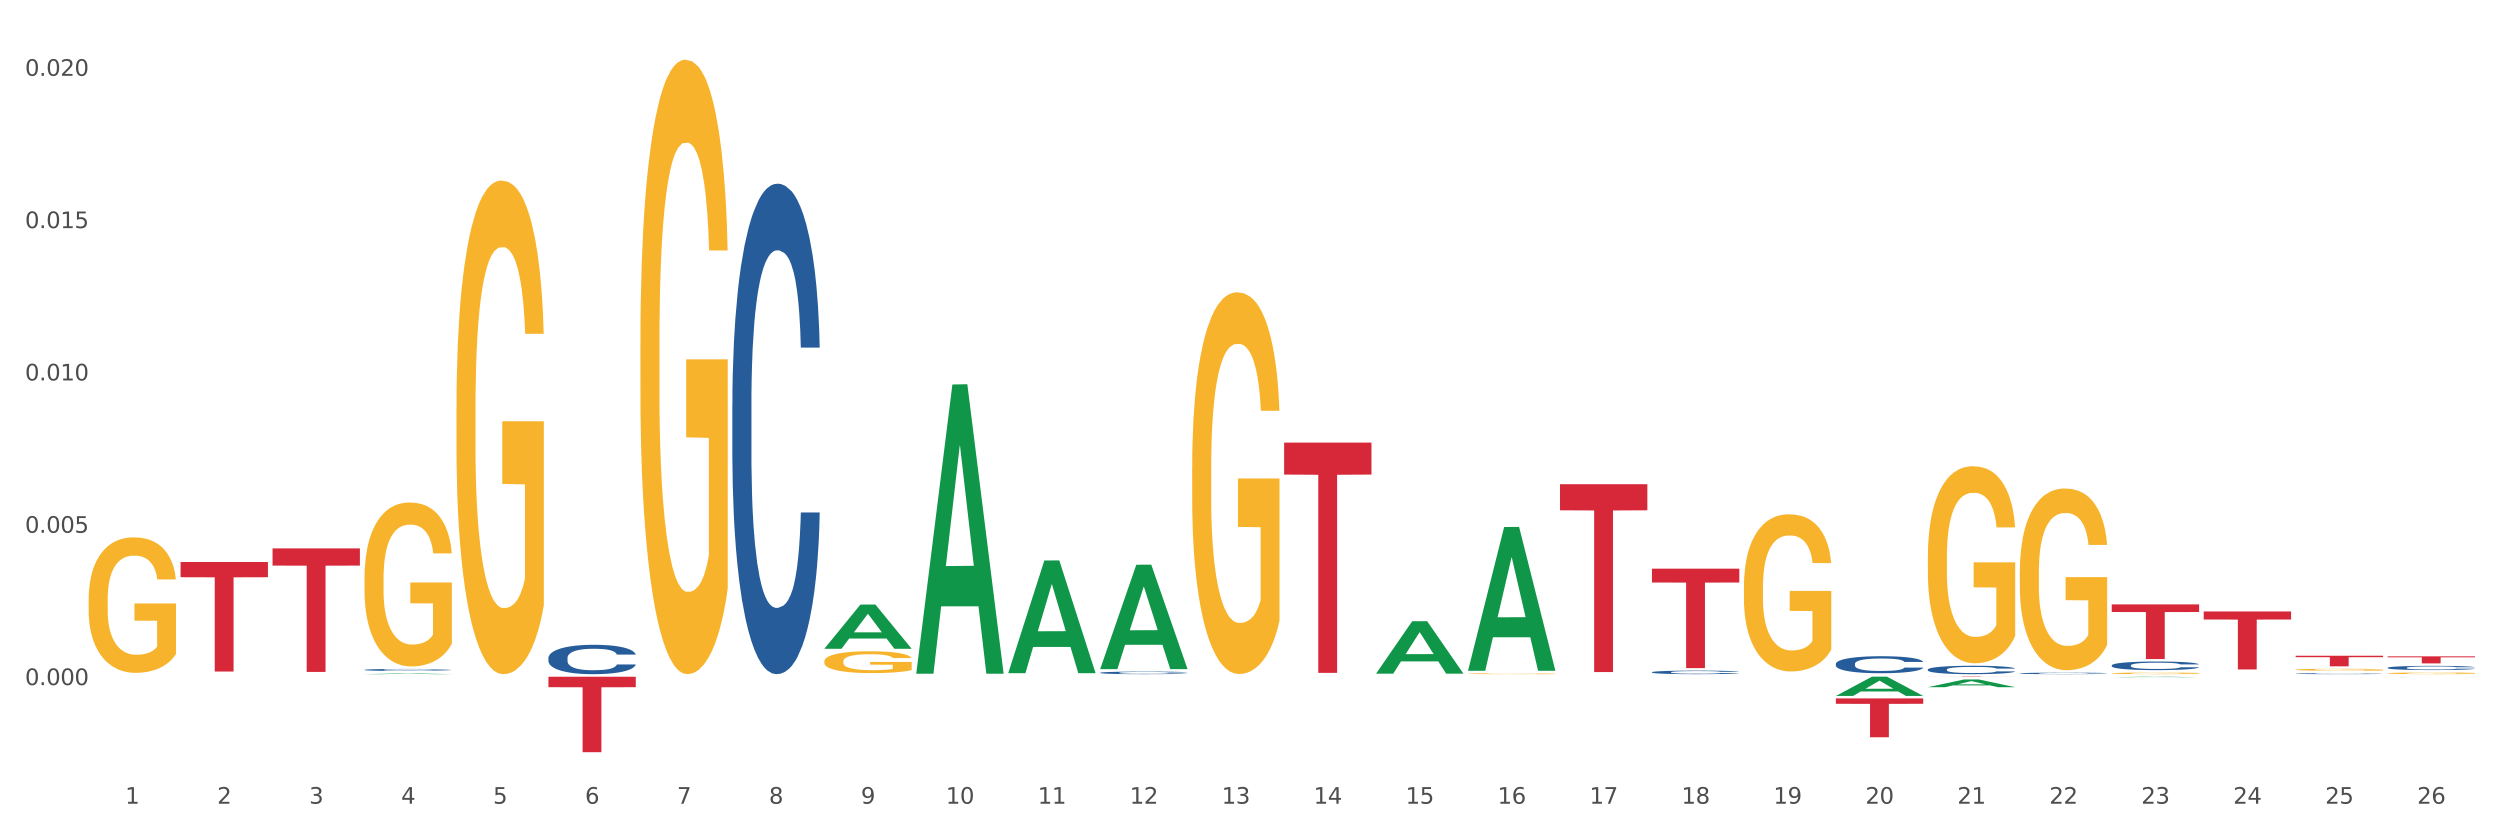 <?xml version="1.0" encoding="utf-8" standalone="no"?>
<!DOCTYPE svg PUBLIC "-//W3C//DTD SVG 1.1//EN"
  "http://www.w3.org/Graphics/SVG/1.1/DTD/svg11.dtd">
<svg xmlns:xlink="http://www.w3.org/1999/xlink" width="1080pt" height="360pt" viewBox="0 0 1080 360" xmlns="http://www.w3.org/2000/svg" version="1.1">
 <rect x="0" y="0" width="1080" height="360" fill="#333333" stroke="none"/>
 <defs>
  <style type="text/css">*{stroke-linejoin: round; stroke-linecap: butt}</style>
 </defs>
 <g id="figure_1">
  <g id="patch_1">
   <path d="M 0 360 
L 1080 360 
L 1080 0 
L 0 0 
z
" style="fill: #ffffff; stroke: #ffffff; stroke-linejoin: miter"/>
  </g>
  <g id="axes_1">
   <g id="matplotlib.axis_1">
    <g id="xtick_1">
     <g id="text_1">
      <!-- 1 -->
      <g style="fill: #4d4d4d" transform="translate(54.099 347.204) scale(0.096 -0.096)">
       <defs>
        <path id="DejaVuSans-31" d="M 794 531 
L 1825 531 
L 1825 4091 
L 703 3866 
L 703 4441 
L 1819 4666 
L 2450 4666 
L 2450 531 
L 3481 531 
L 3481 0 
L 794 0 
L 794 531 
z
" transform="scale(0.016)"/>
       </defs>
       <use xlink:href="#DejaVuSans-31"/>
      </g>
     </g>
    </g>
    <g id="xtick_2">
     <g id="text_2">
      <!-- 2 -->
      <g style="fill: #4d4d4d" transform="translate(93.826 347.204) scale(0.096 -0.096)">
       <defs>
        <path id="DejaVuSans-32" d="M 1228 531 
L 3431 531 
L 3431 0 
L 469 0 
L 469 531 
Q 828 903 1448 1529 
Q 2069 2156 2228 2338 
Q 2531 2678 2651 2914 
Q 2772 3150 2772 3378 
Q 2772 3750 2511 3984 
Q 2250 4219 1831 4219 
Q 1534 4219 1204 4116 
Q 875 4013 500 3803 
L 500 4441 
Q 881 4594 1212 4672 
Q 1544 4750 1819 4750 
Q 2544 4750 2975 4387 
Q 3406 4025 3406 3419 
Q 3406 3131 3298 2873 
Q 3191 2616 2906 2266 
Q 2828 2175 2409 1742 
Q 1991 1309 1228 531 
z
" transform="scale(0.016)"/>
       </defs>
       <use xlink:href="#DejaVuSans-32"/>
      </g>
     </g>
    </g>
    <g id="xtick_3">
     <g id="text_3">
      <!-- 3 -->
      <g style="fill: #4d4d4d" transform="translate(133.553 347.204) scale(0.096 -0.096)">
       <defs>
        <path id="DejaVuSans-33" d="M 2597 2516 
Q 3050 2419 3304 2112 
Q 3559 1806 3559 1356 
Q 3559 666 3084 287 
Q 2609 -91 1734 -91 
Q 1441 -91 1130 -33 
Q 819 25 488 141 
L 488 750 
Q 750 597 1062 519 
Q 1375 441 1716 441 
Q 2309 441 2620 675 
Q 2931 909 2931 1356 
Q 2931 1769 2642 2001 
Q 2353 2234 1838 2234 
L 1294 2234 
L 1294 2753 
L 1863 2753 
Q 2328 2753 2575 2939 
Q 2822 3125 2822 3475 
Q 2822 3834 2567 4026 
Q 2313 4219 1838 4219 
Q 1578 4219 1281 4162 
Q 984 4106 628 3988 
L 628 4550 
Q 988 4650 1302 4700 
Q 1616 4750 1894 4750 
Q 2613 4750 3031 4423 
Q 3450 4097 3450 3541 
Q 3450 3153 3228 2886 
Q 3006 2619 2597 2516 
z
" transform="scale(0.016)"/>
       </defs>
       <use xlink:href="#DejaVuSans-33"/>
      </g>
     </g>
    </g>
    <g id="xtick_4">
     <g id="text_4">
      <!-- 4 -->
      <g style="fill: #4d4d4d" transform="translate(173.281 347.204) scale(0.096 -0.096)">
       <defs>
        <path id="DejaVuSans-34" d="M 2419 4116 
L 825 1625 
L 2419 1625 
L 2419 4116 
z
M 2253 4666 
L 3047 4666 
L 3047 1625 
L 3713 1625 
L 3713 1100 
L 3047 1100 
L 3047 0 
L 2419 0 
L 2419 1100 
L 313 1100 
L 313 1709 
L 2253 4666 
z
" transform="scale(0.016)"/>
       </defs>
       <use xlink:href="#DejaVuSans-34"/>
      </g>
     </g>
    </g>
    <g id="xtick_5">
     <g id="text_5">
      <!-- 5 -->
      <g style="fill: #4d4d4d" transform="translate(213.008 347.204) scale(0.096 -0.096)">
       <defs>
        <path id="DejaVuSans-35" d="M 691 4666 
L 3169 4666 
L 3169 4134 
L 1269 4134 
L 1269 2991 
Q 1406 3038 1543 3061 
Q 1681 3084 1819 3084 
Q 2600 3084 3056 2656 
Q 3513 2228 3513 1497 
Q 3513 744 3044 326 
Q 2575 -91 1722 -91 
Q 1428 -91 1123 -41 
Q 819 9 494 109 
L 494 744 
Q 775 591 1075 516 
Q 1375 441 1709 441 
Q 2250 441 2565 725 
Q 2881 1009 2881 1497 
Q 2881 1984 2565 2268 
Q 2250 2553 1709 2553 
Q 1456 2553 1204 2497 
Q 953 2441 691 2322 
L 691 4666 
z
" transform="scale(0.016)"/>
       </defs>
       <use xlink:href="#DejaVuSans-35"/>
      </g>
     </g>
    </g>
    <g id="xtick_6">
     <g id="text_6">
      <!-- 6 -->
      <g style="fill: #4d4d4d" transform="translate(252.735 347.204) scale(0.096 -0.096)">
       <defs>
        <path id="DejaVuSans-36" d="M 2113 2584 
Q 1688 2584 1439 2293 
Q 1191 2003 1191 1497 
Q 1191 994 1439 701 
Q 1688 409 2113 409 
Q 2538 409 2786 701 
Q 3034 994 3034 1497 
Q 3034 2003 2786 2293 
Q 2538 2584 2113 2584 
z
M 3366 4563 
L 3366 3988 
Q 3128 4100 2886 4159 
Q 2644 4219 2406 4219 
Q 1781 4219 1451 3797 
Q 1122 3375 1075 2522 
Q 1259 2794 1537 2939 
Q 1816 3084 2150 3084 
Q 2853 3084 3261 2657 
Q 3669 2231 3669 1497 
Q 3669 778 3244 343 
Q 2819 -91 2113 -91 
Q 1303 -91 875 529 
Q 447 1150 447 2328 
Q 447 3434 972 4092 
Q 1497 4750 2381 4750 
Q 2619 4750 2861 4703 
Q 3103 4656 3366 4563 
z
" transform="scale(0.016)"/>
       </defs>
       <use xlink:href="#DejaVuSans-36"/>
      </g>
     </g>
    </g>
    <g id="xtick_7">
     <g id="text_7">
      <!-- 7 -->
      <g style="fill: #4d4d4d" transform="translate(292.462 347.204) scale(0.096 -0.096)">
       <defs>
        <path id="DejaVuSans-37" d="M 525 4666 
L 3525 4666 
L 3525 4397 
L 1831 0 
L 1172 0 
L 2766 4134 
L 525 4134 
L 525 4666 
z
" transform="scale(0.016)"/>
       </defs>
       <use xlink:href="#DejaVuSans-37"/>
      </g>
     </g>
    </g>
    <g id="xtick_8">
     <g id="text_8">
      <!-- 8 -->
      <g style="fill: #4d4d4d" transform="translate(332.189 347.204) scale(0.096 -0.096)">
       <defs>
        <path id="DejaVuSans-38" d="M 2034 2216 
Q 1584 2216 1326 1975 
Q 1069 1734 1069 1313 
Q 1069 891 1326 650 
Q 1584 409 2034 409 
Q 2484 409 2743 651 
Q 3003 894 3003 1313 
Q 3003 1734 2745 1975 
Q 2488 2216 2034 2216 
z
M 1403 2484 
Q 997 2584 770 2862 
Q 544 3141 544 3541 
Q 544 4100 942 4425 
Q 1341 4750 2034 4750 
Q 2731 4750 3128 4425 
Q 3525 4100 3525 3541 
Q 3525 3141 3298 2862 
Q 3072 2584 2669 2484 
Q 3125 2378 3379 2068 
Q 3634 1759 3634 1313 
Q 3634 634 3220 271 
Q 2806 -91 2034 -91 
Q 1263 -91 848 271 
Q 434 634 434 1313 
Q 434 1759 690 2068 
Q 947 2378 1403 2484 
z
M 1172 3481 
Q 1172 3119 1398 2916 
Q 1625 2713 2034 2713 
Q 2441 2713 2670 2916 
Q 2900 3119 2900 3481 
Q 2900 3844 2670 4047 
Q 2441 4250 2034 4250 
Q 1625 4250 1398 4047 
Q 1172 3844 1172 3481 
z
" transform="scale(0.016)"/>
       </defs>
       <use xlink:href="#DejaVuSans-38"/>
      </g>
     </g>
    </g>
    <g id="xtick_9">
     <g id="text_9">
      <!-- 9 -->
      <g style="fill: #4d4d4d" transform="translate(371.916 347.204) scale(0.096 -0.096)">
       <defs>
        <path id="DejaVuSans-39" d="M 703 97 
L 703 672 
Q 941 559 1184 500 
Q 1428 441 1663 441 
Q 2288 441 2617 861 
Q 2947 1281 2994 2138 
Q 2813 1869 2534 1725 
Q 2256 1581 1919 1581 
Q 1219 1581 811 2004 
Q 403 2428 403 3163 
Q 403 3881 828 4315 
Q 1253 4750 1959 4750 
Q 2769 4750 3195 4129 
Q 3622 3509 3622 2328 
Q 3622 1225 3098 567 
Q 2575 -91 1691 -91 
Q 1453 -91 1209 -44 
Q 966 3 703 97 
z
M 1959 2075 
Q 2384 2075 2632 2365 
Q 2881 2656 2881 3163 
Q 2881 3666 2632 3958 
Q 2384 4250 1959 4250 
Q 1534 4250 1286 3958 
Q 1038 3666 1038 3163 
Q 1038 2656 1286 2365 
Q 1534 2075 1959 2075 
z
" transform="scale(0.016)"/>
       </defs>
       <use xlink:href="#DejaVuSans-39"/>
      </g>
     </g>
    </g>
    <g id="xtick_10">
     <g id="text_10">
      <!-- 10 -->
      <g style="fill: #4d4d4d" transform="translate(408.589 347.204) scale(0.096 -0.096)">
       <defs>
        <path id="DejaVuSans-30" d="M 2034 4250 
Q 1547 4250 1301 3770 
Q 1056 3291 1056 2328 
Q 1056 1369 1301 889 
Q 1547 409 2034 409 
Q 2525 409 2770 889 
Q 3016 1369 3016 2328 
Q 3016 3291 2770 3770 
Q 2525 4250 2034 4250 
z
M 2034 4750 
Q 2819 4750 3233 4129 
Q 3647 3509 3647 2328 
Q 3647 1150 3233 529 
Q 2819 -91 2034 -91 
Q 1250 -91 836 529 
Q 422 1150 422 2328 
Q 422 3509 836 4129 
Q 1250 4750 2034 4750 
z
" transform="scale(0.016)"/>
       </defs>
       <use xlink:href="#DejaVuSans-31"/>
       <use xlink:href="#DejaVuSans-30" transform="translate(63.623 0)"/>
      </g>
     </g>
    </g>
    <g id="xtick_11">
     <g id="text_11">
      <!-- 11 -->
      <g style="fill: #4d4d4d" transform="translate(448.316 347.204) scale(0.096 -0.096)">
       <use xlink:href="#DejaVuSans-31"/>
       <use xlink:href="#DejaVuSans-31" transform="translate(63.623 0)"/>
      </g>
     </g>
    </g>
    <g id="xtick_12">
     <g id="text_12">
      <!-- 12 -->
      <g style="fill: #4d4d4d" transform="translate(488.043 347.204) scale(0.096 -0.096)">
       <use xlink:href="#DejaVuSans-31"/>
       <use xlink:href="#DejaVuSans-32" transform="translate(63.623 0)"/>
      </g>
     </g>
    </g>
    <g id="xtick_13">
     <g id="text_13">
      <!-- 13 -->
      <g style="fill: #4d4d4d" transform="translate(527.77 347.204) scale(0.096 -0.096)">
       <use xlink:href="#DejaVuSans-31"/>
       <use xlink:href="#DejaVuSans-33" transform="translate(63.623 0)"/>
      </g>
     </g>
    </g>
    <g id="xtick_14">
     <g id="text_14">
      <!-- 14 -->
      <g style="fill: #4d4d4d" transform="translate(567.497 347.204) scale(0.096 -0.096)">
       <use xlink:href="#DejaVuSans-31"/>
       <use xlink:href="#DejaVuSans-34" transform="translate(63.623 0)"/>
      </g>
     </g>
    </g>
    <g id="xtick_15">
     <g id="text_15">
      <!-- 15 -->
      <g style="fill: #4d4d4d" transform="translate(607.224 347.204) scale(0.096 -0.096)">
       <use xlink:href="#DejaVuSans-31"/>
       <use xlink:href="#DejaVuSans-35" transform="translate(63.623 0)"/>
      </g>
     </g>
    </g>
    <g id="xtick_16">
     <g id="text_16">
      <!-- 16 -->
      <g style="fill: #4d4d4d" transform="translate(646.951 347.204) scale(0.096 -0.096)">
       <use xlink:href="#DejaVuSans-31"/>
       <use xlink:href="#DejaVuSans-36" transform="translate(63.623 0)"/>
      </g>
     </g>
    </g>
    <g id="xtick_17">
     <g id="text_17">
      <!-- 17 -->
      <g style="fill: #4d4d4d" transform="translate(686.678 347.204) scale(0.096 -0.096)">
       <use xlink:href="#DejaVuSans-31"/>
       <use xlink:href="#DejaVuSans-37" transform="translate(63.623 0)"/>
      </g>
     </g>
    </g>
    <g id="xtick_18">
     <g id="text_18">
      <!-- 18 -->
      <g style="fill: #4d4d4d" transform="translate(726.405 347.204) scale(0.096 -0.096)">
       <use xlink:href="#DejaVuSans-31"/>
       <use xlink:href="#DejaVuSans-38" transform="translate(63.623 0)"/>
      </g>
     </g>
    </g>
    <g id="xtick_19">
     <g id="text_19">
      <!-- 19 -->
      <g style="fill: #4d4d4d" transform="translate(766.132 347.204) scale(0.096 -0.096)">
       <use xlink:href="#DejaVuSans-31"/>
       <use xlink:href="#DejaVuSans-39" transform="translate(63.623 0)"/>
      </g>
     </g>
    </g>
    <g id="xtick_20">
     <g id="text_20">
      <!-- 20 -->
      <g style="fill: #4d4d4d" transform="translate(805.859 347.204) scale(0.096 -0.096)">
       <use xlink:href="#DejaVuSans-32"/>
       <use xlink:href="#DejaVuSans-30" transform="translate(63.623 0)"/>
      </g>
     </g>
    </g>
    <g id="xtick_21">
     <g id="text_21">
      <!-- 21 -->
      <g style="fill: #4d4d4d" transform="translate(845.586 347.204) scale(0.096 -0.096)">
       <use xlink:href="#DejaVuSans-32"/>
       <use xlink:href="#DejaVuSans-31" transform="translate(63.623 0)"/>
      </g>
     </g>
    </g>
    <g id="xtick_22">
     <g id="text_22">
      <!-- 22 -->
      <g style="fill: #4d4d4d" transform="translate(885.313 347.204) scale(0.096 -0.096)">
       <use xlink:href="#DejaVuSans-32"/>
       <use xlink:href="#DejaVuSans-32" transform="translate(63.623 0)"/>
      </g>
     </g>
    </g>
    <g id="xtick_23">
     <g id="text_23">
      <!-- 23 -->
      <g style="fill: #4d4d4d" transform="translate(925.04 347.204) scale(0.096 -0.096)">
       <use xlink:href="#DejaVuSans-32"/>
       <use xlink:href="#DejaVuSans-33" transform="translate(63.623 0)"/>
      </g>
     </g>
    </g>
    <g id="xtick_24">
     <g id="text_24">
      <!-- 24 -->
      <g style="fill: #4d4d4d" transform="translate(964.768 347.204) scale(0.096 -0.096)">
       <use xlink:href="#DejaVuSans-32"/>
       <use xlink:href="#DejaVuSans-34" transform="translate(63.623 0)"/>
      </g>
     </g>
    </g>
    <g id="xtick_25">
     <g id="text_25">
      <!-- 25 -->
      <g style="fill: #4d4d4d" transform="translate(1004.495 347.204) scale(0.096 -0.096)">
       <use xlink:href="#DejaVuSans-32"/>
       <use xlink:href="#DejaVuSans-35" transform="translate(63.623 0)"/>
      </g>
     </g>
    </g>
    <g id="xtick_26">
     <g id="text_26">
      <!-- 26 -->
      <g style="fill: #4d4d4d" transform="translate(1044.222 347.204) scale(0.096 -0.096)">
       <use xlink:href="#DejaVuSans-32"/>
       <use xlink:href="#DejaVuSans-36" transform="translate(63.623 0)"/>
      </g>
     </g>
    </g>
    <g id="xtick_27"/>
    <g id="xtick_28"/>
    <g id="xtick_29"/>
    <g id="xtick_30"/>
    <g id="xtick_31"/>
    <g id="xtick_32"/>
    <g id="xtick_33"/>
    <g id="xtick_34"/>
    <g id="xtick_35"/>
    <g id="xtick_36"/>
    <g id="xtick_37"/>
    <g id="xtick_38"/>
    <g id="xtick_39"/>
    <g id="xtick_40"/>
    <g id="xtick_41"/>
    <g id="xtick_42"/>
    <g id="xtick_43"/>
    <g id="xtick_44"/>
    <g id="xtick_45"/>
    <g id="xtick_46"/>
    <g id="xtick_47"/>
    <g id="xtick_48"/>
    <g id="xtick_49"/>
    <g id="xtick_50"/>
    <g id="xtick_51"/>
   </g>
   <g id="matplotlib.axis_2">
    <g id="ytick_1">
     <g id="text_27">
      <!-- 0.000 -->
      <g style="fill: #4d4d4d" transform="translate(10.8 295.957) scale(0.096 -0.096)">
       <defs>
        <path id="DejaVuSans-2e" d="M 684 794 
L 1344 794 
L 1344 0 
L 684 0 
L 684 794 
z
" transform="scale(0.016)"/>
       </defs>
       <use xlink:href="#DejaVuSans-30"/>
       <use xlink:href="#DejaVuSans-2e" transform="translate(63.623 0)"/>
       <use xlink:href="#DejaVuSans-30" transform="translate(95.41 0)"/>
       <use xlink:href="#DejaVuSans-30" transform="translate(159.033 0)"/>
       <use xlink:href="#DejaVuSans-30" transform="translate(222.656 0)"/>
      </g>
     </g>
    </g>
    <g id="ytick_2">
     <g id="text_28">
      <!-- 0.005 -->
      <g style="fill: #4d4d4d" transform="translate(10.8 230.155) scale(0.096 -0.096)">
       <use xlink:href="#DejaVuSans-30"/>
       <use xlink:href="#DejaVuSans-2e" transform="translate(63.623 0)"/>
       <use xlink:href="#DejaVuSans-30" transform="translate(95.41 0)"/>
       <use xlink:href="#DejaVuSans-30" transform="translate(159.033 0)"/>
       <use xlink:href="#DejaVuSans-35" transform="translate(222.656 0)"/>
      </g>
     </g>
    </g>
    <g id="ytick_3">
     <g id="text_29">
      <!-- 0.010 -->
      <g style="fill: #4d4d4d" transform="translate(10.8 164.353) scale(0.096 -0.096)">
       <use xlink:href="#DejaVuSans-30"/>
       <use xlink:href="#DejaVuSans-2e" transform="translate(63.623 0)"/>
       <use xlink:href="#DejaVuSans-30" transform="translate(95.41 0)"/>
       <use xlink:href="#DejaVuSans-31" transform="translate(159.033 0)"/>
       <use xlink:href="#DejaVuSans-30" transform="translate(222.656 0)"/>
      </g>
     </g>
    </g>
    <g id="ytick_4">
     <g id="text_30">
      <!-- 0.015 -->
      <g style="fill: #4d4d4d" transform="translate(10.8 98.55) scale(0.096 -0.096)">
       <use xlink:href="#DejaVuSans-30"/>
       <use xlink:href="#DejaVuSans-2e" transform="translate(63.623 0)"/>
       <use xlink:href="#DejaVuSans-30" transform="translate(95.41 0)"/>
       <use xlink:href="#DejaVuSans-31" transform="translate(159.033 0)"/>
       <use xlink:href="#DejaVuSans-35" transform="translate(222.656 0)"/>
      </g>
     </g>
    </g>
    <g id="ytick_5">
     <g id="text_31">
      <!-- 0.020 -->
      <g style="fill: #4d4d4d" transform="translate(10.8 32.748) scale(0.096 -0.096)">
       <use xlink:href="#DejaVuSans-30"/>
       <use xlink:href="#DejaVuSans-2e" transform="translate(63.623 0)"/>
       <use xlink:href="#DejaVuSans-30" transform="translate(95.41 0)"/>
       <use xlink:href="#DejaVuSans-32" transform="translate(159.033 0)"/>
       <use xlink:href="#DejaVuSans-30" transform="translate(222.656 0)"/>
      </g>
     </g>
    </g>
    <g id="ytick_6"/>
    <g id="ytick_7"/>
    <g id="ytick_8"/>
    <g id="ytick_9"/>
    <g id="ytick_10"/>
   </g>
   <g id="PolyCollection_1">
    <path d="M 157.464 291.243 
L 157.503 291.243 
L 173.066 290.928 
L 179.525 290.927 
L 195.205 291.244 
L 187.735 291.244 
L 184.35 291.17 
L 168.281 291.17 
L 168.164 291.171 
L 164.896 291.244 
L 157.464 291.244 
L 157.464 291.243 
L 170.304 291.126 
L 182.326 291.126 
L 176.373 290.995 
L 176.296 290.994 
L 176.218 290.995 
L 170.265 291.126 
L 170.304 291.126 
L 157.464 291.243 
z
" clip-path="url(#p883bcb192a)" style="fill: #109648"/>
    <path d="M 157.464 249.813 
L 157.509 249.748 
L 157.509 247.42 
L 157.598 245.414 
L 158.043 240.562 
L 158.712 236.551 
L 159.202 234.416 
L 159.692 232.67 
L 160.271 230.923 
L 160.984 229.111 
L 162.276 226.459 
L 163.078 225.1 
L 164.059 223.677 
L 165.841 221.607 
L 167.133 220.443 
L 168.47 219.472 
L 170.653 218.308 
L 172.079 217.79 
L 173.594 217.402 
L 175.421 217.143 
L 176.802 217.079 
L 179.832 217.273 
L 182.417 217.855 
L 183.664 218.308 
L 185.268 219.084 
L 186.115 219.602 
L 187.496 220.637 
L 188.922 221.995 
L 189.902 223.16 
L 191.373 225.359 
L 192.487 227.559 
L 193.512 230.276 
L 194.046 232.152 
L 194.447 233.899 
L 194.804 235.904 
L 195.16 239.074 
L 187.14 239.074 
L 186.828 236.81 
L 186.338 234.675 
L 185.625 232.605 
L 185.001 231.311 
L 183.932 229.694 
L 182.951 228.659 
L 181.927 227.882 
L 180.679 227.235 
L 179.699 226.912 
L 178.317 226.653 
L 175.599 226.718 
L 173.772 227.235 
L 172.525 227.882 
L 171.723 228.465 
L 171.01 229.111 
L 170.208 230.017 
L 169.272 231.376 
L 168.604 232.605 
L 167.935 234.157 
L 167.401 235.71 
L 166.91 237.522 
L 166.509 239.462 
L 166.198 241.468 
L 165.93 243.926 
L 165.707 248.002 
L 165.707 256.865 
L 165.797 258.87 
L 166.019 261.523 
L 166.287 263.528 
L 166.732 265.922 
L 167.133 267.539 
L 167.891 269.868 
L 168.737 271.809 
L 169.406 273.038 
L 170.074 274.073 
L 171.233 275.496 
L 172.525 276.661 
L 173.639 277.372 
L 175.154 278.019 
L 176.179 278.278 
L 177.07 278.407 
L 179.253 278.407 
L 180.813 278.213 
L 182.55 277.76 
L 183.887 277.178 
L 185.001 276.467 
L 186.249 275.302 
L 187.051 274.202 
L 187.051 260.682 
L 177.248 260.617 
L 177.248 251.625 
L 195.205 251.625 
L 195.205 278.019 
L 194.447 279.378 
L 193.601 280.607 
L 192.71 281.707 
L 191.373 283.065 
L 189.769 284.359 
L 188.343 285.265 
L 186.828 286.041 
L 185.046 286.753 
L 182.729 287.4 
L 181.303 287.658 
L 179.52 287.853 
L 177.426 287.917 
L 175.599 287.788 
L 173.817 287.464 
L 171.946 286.882 
L 170.119 286.041 
L 168.737 285.2 
L 167.356 284.165 
L 165.886 282.807 
L 164.727 281.513 
L 163.836 280.348 
L 162.856 278.86 
L 161.786 276.919 
L 160.984 275.173 
L 160.271 273.361 
L 159.514 271.032 
L 158.979 269.027 
L 158.444 266.504 
L 158.133 264.628 
L 157.776 261.717 
L 157.509 257.641 
L 157.464 249.813 
z
" clip-path="url(#p883bcb192a)" style="fill: #f7b32b"/>
    <path d="M 197.191 176.522 
L 197.236 176.328 
L 197.236 169.316 
L 197.325 163.278 
L 197.77 148.67 
L 198.439 136.594 
L 198.929 130.166 
L 199.419 124.908 
L 199.998 119.649 
L 200.711 114.195 
L 202.003 106.209 
L 202.806 102.119 
L 203.786 97.834 
L 205.568 91.601 
L 206.86 88.096 
L 208.197 85.174 
L 210.38 81.668 
L 211.806 80.11 
L 213.321 78.941 
L 215.148 78.162 
L 216.529 77.967 
L 219.559 78.552 
L 222.144 80.305 
L 223.391 81.668 
L 224.995 84.005 
L 225.842 85.563 
L 227.223 88.68 
L 228.649 92.77 
L 229.629 96.276 
L 231.1 102.898 
L 232.214 109.521 
L 233.239 117.701 
L 233.773 123.349 
L 234.174 128.608 
L 234.531 134.646 
L 234.887 144.19 
L 226.867 144.19 
L 226.555 137.373 
L 226.065 130.946 
L 225.352 124.713 
L 224.728 120.817 
L 223.659 115.948 
L 222.678 112.832 
L 221.654 110.494 
L 220.406 108.547 
L 219.426 107.573 
L 218.044 106.794 
L 215.326 106.988 
L 213.499 108.547 
L 212.252 110.494 
L 211.45 112.247 
L 210.737 114.195 
L 209.935 116.922 
L 208.999 121.012 
L 208.331 124.713 
L 207.662 129.387 
L 207.128 134.062 
L 206.638 139.516 
L 206.237 145.359 
L 205.925 151.397 
L 205.657 158.798 
L 205.434 171.069 
L 205.434 197.753 
L 205.524 203.791 
L 205.746 211.776 
L 206.014 217.814 
L 206.459 225.021 
L 206.86 229.89 
L 207.618 236.902 
L 208.464 242.745 
L 209.133 246.446 
L 209.801 249.562 
L 210.96 253.847 
L 212.252 257.353 
L 213.366 259.496 
L 214.881 261.443 
L 215.906 262.222 
L 216.797 262.612 
L 218.98 262.612 
L 220.54 262.028 
L 222.277 260.664 
L 223.614 258.911 
L 224.728 256.769 
L 225.976 253.263 
L 226.778 249.952 
L 226.778 209.244 
L 216.975 209.049 
L 216.975 181.976 
L 234.932 181.976 
L 234.932 261.443 
L 234.174 265.533 
L 233.328 269.234 
L 232.437 272.545 
L 231.1 276.636 
L 229.496 280.531 
L 228.07 283.258 
L 226.555 285.595 
L 224.773 287.738 
L 222.456 289.685 
L 221.03 290.464 
L 219.247 291.049 
L 217.153 291.244 
L 215.326 290.854 
L 213.544 289.88 
L 211.673 288.127 
L 209.846 285.595 
L 208.464 283.063 
L 207.083 279.947 
L 205.613 275.856 
L 204.454 271.961 
L 203.563 268.455 
L 202.583 263.975 
L 201.513 258.132 
L 200.711 252.873 
L 199.998 247.42 
L 199.241 240.408 
L 198.706 234.37 
L 198.171 226.774 
L 197.86 221.125 
L 197.503 212.361 
L 197.236 200.09 
L 197.191 176.522 
z
" clip-path="url(#p883bcb192a)" style="fill: #f7b32b"/>
    <path d="M 276.645 148.44 
L 276.69 148.197 
L 276.69 139.469 
L 276.779 131.953 
L 277.225 113.769 
L 277.893 98.737 
L 278.383 90.736 
L 278.873 84.19 
L 279.452 77.644 
L 280.165 70.855 
L 281.458 60.915 
L 282.26 55.823 
L 283.24 50.49 
L 285.022 42.731 
L 286.314 38.367 
L 287.651 34.73 
L 289.835 30.366 
L 291.26 28.426 
L 292.775 26.972 
L 294.602 26.002 
L 295.984 25.759 
L 299.013 26.487 
L 301.598 28.669 
L 302.845 30.366 
L 304.45 33.275 
L 305.296 35.215 
L 306.677 39.094 
L 308.103 44.186 
L 309.084 48.55 
L 310.554 56.793 
L 311.668 65.037 
L 312.693 75.22 
L 313.228 82.251 
L 313.629 88.797 
L 313.985 96.313 
L 314.341 108.193 
L 306.321 108.193 
L 306.009 99.707 
L 305.519 91.706 
L 304.806 83.948 
L 304.182 79.099 
L 303.113 73.037 
L 302.133 69.158 
L 301.108 66.249 
L 299.86 63.824 
L 298.88 62.612 
L 297.498 61.642 
L 294.78 61.885 
L 292.954 63.824 
L 291.706 66.249 
L 290.904 68.431 
L 290.191 70.855 
L 289.389 74.25 
L 288.453 79.341 
L 287.785 83.948 
L 287.116 89.767 
L 286.582 95.585 
L 286.092 102.374 
L 285.691 109.648 
L 285.379 117.164 
L 285.111 126.377 
L 284.889 141.651 
L 284.889 174.867 
L 284.978 182.383 
L 285.2 192.323 
L 285.468 199.839 
L 285.913 208.81 
L 286.314 214.871 
L 287.072 223.6 
L 287.919 230.873 
L 288.587 235.48 
L 289.255 239.359 
L 290.414 244.693 
L 291.706 249.057 
L 292.82 251.724 
L 294.335 254.148 
L 295.36 255.118 
L 296.251 255.603 
L 298.434 255.603 
L 299.994 254.876 
L 301.732 253.179 
L 303.068 250.997 
L 304.182 248.33 
L 305.43 243.966 
L 306.232 239.844 
L 306.232 189.172 
L 296.429 188.929 
L 296.429 155.228 
L 314.386 155.228 
L 314.386 254.148 
L 313.629 259.24 
L 312.782 263.847 
L 311.891 267.968 
L 310.554 273.06 
L 308.95 277.909 
L 307.524 281.303 
L 306.009 284.212 
L 304.227 286.879 
L 301.91 289.304 
L 300.484 290.274 
L 298.702 291.001 
L 296.607 291.244 
L 294.78 290.759 
L 292.998 289.546 
L 291.127 287.364 
L 289.3 284.212 
L 287.919 281.061 
L 286.537 277.181 
L 285.067 272.09 
L 283.908 267.241 
L 283.017 262.877 
L 282.037 257.3 
L 280.967 250.027 
L 280.165 243.481 
L 279.452 236.692 
L 278.695 227.964 
L 278.16 220.448 
L 277.626 210.992 
L 277.314 203.961 
L 276.957 193.051 
L 276.69 177.776 
L 276.645 148.44 
z
" clip-path="url(#p883bcb192a)" style="fill: #f7b32b"/>
    <path d="M 356.099 285.709 
L 356.144 285.7 
L 356.144 285.39 
L 356.233 285.123 
L 356.679 284.478 
L 357.347 283.944 
L 357.837 283.66 
L 358.327 283.428 
L 358.907 283.195 
L 359.62 282.954 
L 360.912 282.602 
L 361.714 282.421 
L 362.694 282.231 
L 364.476 281.956 
L 365.769 281.801 
L 367.105 281.672 
L 369.289 281.517 
L 370.714 281.448 
L 372.229 281.397 
L 374.056 281.362 
L 375.438 281.354 
L 378.468 281.379 
L 381.052 281.457 
L 382.3 281.517 
L 383.904 281.62 
L 384.75 281.689 
L 386.132 281.827 
L 387.557 282.008 
L 388.538 282.163 
L 390.008 282.455 
L 391.122 282.748 
L 392.147 283.109 
L 392.682 283.359 
L 393.083 283.591 
L 393.439 283.858 
L 393.796 284.28 
L 385.775 284.28 
L 385.463 283.979 
L 384.973 283.695 
L 384.26 283.419 
L 383.636 283.247 
L 382.567 283.032 
L 381.587 282.894 
L 380.562 282.791 
L 379.314 282.705 
L 378.334 282.662 
L 376.953 282.627 
L 374.235 282.636 
L 372.408 282.705 
L 371.16 282.791 
L 370.358 282.868 
L 369.645 282.954 
L 368.843 283.075 
L 367.907 283.256 
L 367.239 283.419 
L 366.571 283.626 
L 366.036 283.832 
L 365.546 284.073 
L 365.145 284.332 
L 364.833 284.598 
L 364.565 284.925 
L 364.343 285.468 
L 364.343 286.647 
L 364.432 286.914 
L 364.655 287.267 
L 364.922 287.533 
L 365.367 287.852 
L 365.769 288.067 
L 366.526 288.377 
L 367.373 288.635 
L 368.041 288.799 
L 368.709 288.936 
L 369.868 289.126 
L 371.16 289.281 
L 372.274 289.375 
L 373.789 289.461 
L 374.814 289.496 
L 375.705 289.513 
L 377.888 289.513 
L 379.448 289.487 
L 381.186 289.427 
L 382.522 289.349 
L 383.636 289.255 
L 384.884 289.1 
L 385.686 288.953 
L 385.686 287.155 
L 375.883 287.146 
L 375.883 285.95 
L 393.84 285.95 
L 393.84 289.461 
L 393.083 289.642 
L 392.236 289.806 
L 391.345 289.952 
L 390.008 290.133 
L 388.404 290.305 
L 386.978 290.425 
L 385.463 290.529 
L 383.681 290.623 
L 381.364 290.709 
L 379.938 290.744 
L 378.156 290.77 
L 376.061 290.778 
L 374.235 290.761 
L 372.452 290.718 
L 370.581 290.64 
L 368.754 290.529 
L 367.373 290.417 
L 365.991 290.279 
L 364.521 290.098 
L 363.362 289.926 
L 362.471 289.771 
L 361.491 289.573 
L 360.422 289.315 
L 359.62 289.083 
L 358.907 288.842 
L 358.149 288.532 
L 357.614 288.265 
L 357.08 287.929 
L 356.768 287.68 
L 356.411 287.292 
L 356.144 286.75 
L 356.099 285.709 
z
" clip-path="url(#p883bcb192a)" style="fill: #f7b32b"/>
    <path d="M 515.008 202.475 
L 515.052 202.324 
L 515.052 196.903 
L 515.141 192.234 
L 515.587 180.939 
L 516.255 171.602 
L 516.745 166.632 
L 517.236 162.565 
L 517.815 158.499 
L 518.528 154.282 
L 519.82 148.108 
L 520.622 144.945 
L 521.602 141.632 
L 523.385 136.813 
L 524.677 134.102 
L 526.013 131.843 
L 528.197 129.132 
L 529.623 127.927 
L 531.138 127.023 
L 532.965 126.421 
L 534.346 126.27 
L 537.376 126.722 
L 539.96 128.078 
L 541.208 129.132 
L 542.812 130.939 
L 543.658 132.144 
L 545.04 134.553 
L 546.466 137.716 
L 547.446 140.427 
L 548.916 145.547 
L 550.03 150.668 
L 551.055 156.993 
L 551.59 161.361 
L 551.991 165.427 
L 552.347 170.096 
L 552.704 177.475 
L 544.683 177.475 
L 544.371 172.204 
L 543.881 167.234 
L 543.168 162.415 
L 542.545 159.403 
L 541.475 155.638 
L 540.495 153.228 
L 539.47 151.421 
L 538.222 149.915 
L 537.242 149.162 
L 535.861 148.559 
L 533.143 148.71 
L 531.316 149.915 
L 530.068 151.421 
L 529.266 152.776 
L 528.553 154.282 
L 527.751 156.391 
L 526.816 159.553 
L 526.147 162.415 
L 525.479 166.029 
L 524.944 169.644 
L 524.454 173.861 
L 524.053 178.379 
L 523.741 183.047 
L 523.474 188.77 
L 523.251 198.258 
L 523.251 218.891 
L 523.34 223.559 
L 523.563 229.734 
L 523.83 234.403 
L 524.276 239.975 
L 524.677 243.74 
L 525.434 249.162 
L 526.281 253.68 
L 526.949 256.541 
L 527.618 258.951 
L 528.776 262.264 
L 530.068 264.975 
L 531.182 266.631 
L 532.697 268.137 
L 533.722 268.74 
L 534.613 269.041 
L 536.797 269.041 
L 538.356 268.589 
L 540.094 267.535 
L 541.431 266.18 
L 542.545 264.523 
L 543.792 261.812 
L 544.594 259.252 
L 544.594 227.776 
L 534.791 227.626 
L 534.791 206.692 
L 552.748 206.692 
L 552.748 268.137 
L 551.991 271.3 
L 551.144 274.162 
L 550.253 276.722 
L 548.916 279.884 
L 547.312 282.896 
L 545.886 285.005 
L 544.371 286.812 
L 542.589 288.469 
L 540.272 289.975 
L 538.846 290.577 
L 537.064 291.029 
L 534.97 291.18 
L 533.143 290.878 
L 531.36 290.125 
L 529.489 288.77 
L 527.662 286.812 
L 526.281 284.854 
L 524.9 282.445 
L 523.429 279.282 
L 522.271 276.27 
L 521.379 273.559 
L 520.399 270.095 
L 519.33 265.577 
L 518.528 261.511 
L 517.815 257.294 
L 517.057 251.872 
L 516.523 247.204 
L 515.988 241.33 
L 515.676 236.963 
L 515.32 230.186 
L 515.052 220.698 
L 515.008 202.475 
z
" clip-path="url(#p883bcb192a)" style="fill: #f7b32b"/>
    <path d="M 634.189 291.034 
L 634.233 291.034 
L 634.233 291.021 
L 634.322 291.01 
L 634.768 290.984 
L 635.436 290.962 
L 635.927 290.95 
L 636.417 290.94 
L 636.996 290.931 
L 637.709 290.921 
L 639.001 290.906 
L 639.803 290.899 
L 640.783 290.891 
L 642.566 290.88 
L 643.858 290.873 
L 645.195 290.868 
L 647.378 290.862 
L 648.804 290.859 
L 650.319 290.857 
L 652.146 290.855 
L 653.527 290.855 
L 656.557 290.856 
L 659.141 290.859 
L 660.389 290.862 
L 661.993 290.866 
L 662.84 290.869 
L 664.221 290.874 
L 665.647 290.882 
L 666.627 290.888 
L 668.097 290.9 
L 669.211 290.912 
L 670.236 290.927 
L 670.771 290.938 
L 671.172 290.947 
L 671.528 290.958 
L 671.885 290.976 
L 663.864 290.976 
L 663.553 290.963 
L 663.062 290.951 
L 662.349 290.94 
L 661.726 290.933 
L 660.656 290.924 
L 659.676 290.918 
L 658.651 290.914 
L 657.404 290.911 
L 656.423 290.909 
L 655.042 290.907 
L 652.324 290.908 
L 650.497 290.911 
L 649.249 290.914 
L 648.447 290.917 
L 647.734 290.921 
L 646.932 290.926 
L 645.997 290.933 
L 645.328 290.94 
L 644.66 290.949 
L 644.125 290.957 
L 643.635 290.967 
L 643.234 290.978 
L 642.922 290.989 
L 642.655 291.002 
L 642.432 291.025 
L 642.432 291.073 
L 642.521 291.084 
L 642.744 291.099 
L 643.011 291.11 
L 643.457 291.123 
L 643.858 291.132 
L 644.615 291.144 
L 645.462 291.155 
L 646.13 291.162 
L 646.799 291.168 
L 647.957 291.175 
L 649.249 291.182 
L 650.363 291.186 
L 651.878 291.189 
L 652.903 291.191 
L 653.794 291.191 
L 655.978 291.191 
L 657.537 291.19 
L 659.275 291.188 
L 660.612 291.185 
L 661.726 291.181 
L 662.973 291.174 
L 663.775 291.168 
L 663.775 291.094 
L 653.973 291.094 
L 653.973 291.044 
L 671.929 291.044 
L 671.929 291.189 
L 671.172 291.197 
L 670.325 291.203 
L 669.434 291.209 
L 668.097 291.217 
L 666.493 291.224 
L 665.068 291.229 
L 663.553 291.233 
L 661.77 291.237 
L 659.453 291.241 
L 658.027 291.242 
L 656.245 291.243 
L 654.151 291.244 
L 652.324 291.243 
L 650.542 291.241 
L 648.67 291.238 
L 646.843 291.233 
L 645.462 291.229 
L 644.081 291.223 
L 642.61 291.215 
L 641.452 291.208 
L 640.561 291.202 
L 639.58 291.194 
L 638.511 291.183 
L 637.709 291.174 
L 636.996 291.164 
L 636.238 291.151 
L 635.704 291.14 
L 635.169 291.126 
L 634.857 291.116 
L 634.501 291.1 
L 634.233 291.077 
L 634.189 291.034 
z
" clip-path="url(#p883bcb192a)" style="fill: #f7b32b"/>
    <path d="M 753.37 253.549 
L 753.414 253.487 
L 753.414 251.255 
L 753.504 249.332 
L 753.949 244.682 
L 754.618 240.837 
L 755.108 238.791 
L 755.598 237.116 
L 756.177 235.442 
L 756.89 233.706 
L 758.182 231.163 
L 758.984 229.861 
L 759.965 228.497 
L 761.747 226.513 
L 763.039 225.397 
L 764.376 224.466 
L 766.559 223.35 
L 767.985 222.854 
L 769.5 222.482 
L 771.327 222.234 
L 772.708 222.172 
L 775.738 222.358 
L 778.322 222.916 
L 779.57 223.35 
L 781.174 224.094 
L 782.021 224.59 
L 783.402 225.583 
L 784.828 226.885 
L 785.808 228.001 
L 787.279 230.109 
L 788.393 232.218 
L 789.417 234.822 
L 789.952 236.62 
L 790.353 238.295 
L 790.71 240.217 
L 791.066 243.255 
L 783.046 243.255 
L 782.734 241.085 
L 782.244 239.039 
L 781.531 237.054 
L 780.907 235.814 
L 779.837 234.264 
L 778.857 233.272 
L 777.832 232.528 
L 776.585 231.908 
L 775.604 231.598 
L 774.223 231.35 
L 771.505 231.412 
L 769.678 231.908 
L 768.431 232.528 
L 767.629 233.086 
L 766.916 233.706 
L 766.114 234.574 
L 765.178 235.876 
L 764.509 237.054 
L 763.841 238.543 
L 763.306 240.031 
L 762.816 241.767 
L 762.415 243.628 
L 762.103 245.55 
L 761.836 247.906 
L 761.613 251.813 
L 761.613 260.308 
L 761.702 262.231 
L 761.925 264.773 
L 762.192 266.695 
L 762.638 268.99 
L 763.039 270.54 
L 763.797 272.772 
L 764.643 274.633 
L 765.312 275.811 
L 765.98 276.803 
L 767.138 278.167 
L 768.431 279.283 
L 769.545 279.966 
L 771.059 280.586 
L 772.084 280.834 
L 772.975 280.958 
L 775.159 280.958 
L 776.718 280.772 
L 778.456 280.338 
L 779.793 279.78 
L 780.907 279.097 
L 782.154 277.981 
L 782.957 276.927 
L 782.957 263.967 
L 773.154 263.905 
L 773.154 255.285 
L 791.111 255.285 
L 791.111 280.586 
L 790.353 281.888 
L 789.507 283.066 
L 788.615 284.12 
L 787.279 285.422 
L 785.675 286.663 
L 784.249 287.531 
L 782.734 288.275 
L 780.951 288.957 
L 778.634 289.577 
L 777.209 289.825 
L 775.426 290.011 
L 773.332 290.073 
L 771.505 289.949 
L 769.723 289.639 
L 767.851 289.081 
L 766.024 288.275 
L 764.643 287.469 
L 763.262 286.477 
L 761.791 285.174 
L 760.633 283.934 
L 759.742 282.818 
L 758.761 281.392 
L 757.692 279.532 
L 756.89 277.857 
L 756.177 276.121 
L 755.42 273.889 
L 754.885 271.966 
L 754.35 269.548 
L 754.038 267.75 
L 753.682 264.959 
L 753.414 261.052 
L 753.37 253.549 
z
" clip-path="url(#p883bcb192a)" style="fill: #f7b32b"/>
    <path d="M 872.551 247.307 
L 872.596 247.235 
L 872.596 244.654 
L 872.685 242.432 
L 873.13 237.055 
L 873.799 232.611 
L 874.289 230.245 
L 874.779 228.31 
L 875.358 226.374 
L 876.071 224.367 
L 877.363 221.428 
L 878.165 219.922 
L 879.146 218.345 
L 880.928 216.051 
L 882.22 214.761 
L 883.557 213.685 
L 885.74 212.395 
L 887.166 211.821 
L 888.681 211.391 
L 890.508 211.105 
L 891.889 211.033 
L 894.919 211.248 
L 897.504 211.893 
L 898.751 212.395 
L 900.355 213.255 
L 901.202 213.829 
L 902.583 214.976 
L 904.009 216.481 
L 904.989 217.772 
L 906.46 220.209 
L 907.574 222.646 
L 908.599 225.657 
L 909.133 227.736 
L 909.534 229.672 
L 909.891 231.894 
L 910.247 235.407 
L 902.227 235.407 
L 901.915 232.898 
L 901.425 230.532 
L 900.712 228.238 
L 900.088 226.804 
L 899.019 225.012 
L 898.038 223.865 
L 897.013 223.005 
L 895.766 222.288 
L 894.786 221.929 
L 893.404 221.643 
L 890.686 221.714 
L 888.859 222.288 
L 887.612 223.005 
L 886.81 223.65 
L 886.097 224.367 
L 885.295 225.37 
L 884.359 226.876 
L 883.691 228.238 
L 883.022 229.958 
L 882.488 231.679 
L 881.997 233.686 
L 881.596 235.837 
L 881.284 238.059 
L 881.017 240.783 
L 880.794 245.299 
L 880.794 255.121 
L 880.883 257.343 
L 881.106 260.282 
L 881.374 262.504 
L 881.819 265.157 
L 882.22 266.949 
L 882.978 269.53 
L 883.824 271.68 
L 884.493 273.043 
L 885.161 274.19 
L 886.32 275.767 
L 887.612 277.057 
L 888.726 277.846 
L 890.241 278.562 
L 891.265 278.849 
L 892.157 278.993 
L 894.34 278.993 
L 895.9 278.777 
L 897.637 278.276 
L 898.974 277.63 
L 900.088 276.842 
L 901.336 275.552 
L 902.138 274.333 
L 902.138 259.35 
L 892.335 259.279 
L 892.335 249.314 
L 910.292 249.314 
L 910.292 278.562 
L 909.534 280.068 
L 908.688 281.43 
L 907.797 282.649 
L 906.46 284.154 
L 904.856 285.588 
L 903.43 286.591 
L 901.915 287.452 
L 900.133 288.24 
L 897.816 288.957 
L 896.39 289.244 
L 894.607 289.459 
L 892.513 289.531 
L 890.686 289.387 
L 888.904 289.029 
L 887.032 288.384 
L 885.206 287.452 
L 883.824 286.52 
L 882.443 285.373 
L 880.973 283.867 
L 879.814 282.434 
L 878.923 281.143 
L 877.943 279.494 
L 876.873 277.344 
L 876.071 275.408 
L 875.358 273.401 
L 874.601 270.82 
L 874.066 268.598 
L 873.531 265.802 
L 873.219 263.723 
L 872.863 260.497 
L 872.596 255.981 
L 872.551 247.307 
z
" clip-path="url(#p883bcb192a)" style="fill: #f7b32b"/>
    <path d="M 912.278 290.876 
L 912.323 290.875 
L 912.323 290.853 
L 912.412 290.833 
L 912.857 290.787 
L 913.526 290.748 
L 914.016 290.727 
L 914.506 290.71 
L 915.085 290.694 
L 915.798 290.676 
L 917.09 290.651 
L 917.892 290.637 
L 918.873 290.624 
L 920.655 290.604 
L 921.947 290.593 
L 923.284 290.583 
L 925.467 290.572 
L 926.893 290.567 
L 928.408 290.563 
L 930.235 290.561 
L 931.616 290.56 
L 934.646 290.562 
L 937.231 290.568 
L 938.478 290.572 
L 940.082 290.579 
L 940.929 290.584 
L 942.31 290.594 
L 943.736 290.608 
L 944.716 290.619 
L 946.187 290.64 
L 947.301 290.661 
L 948.326 290.687 
L 948.86 290.705 
L 949.261 290.722 
L 949.618 290.742 
L 949.974 290.772 
L 941.954 290.772 
L 941.642 290.75 
L 941.152 290.73 
L 940.439 290.71 
L 939.815 290.697 
L 938.746 290.682 
L 937.765 290.672 
L 936.741 290.664 
L 935.493 290.658 
L 934.513 290.655 
L 933.131 290.652 
L 930.413 290.653 
L 928.586 290.658 
L 927.339 290.664 
L 926.537 290.67 
L 925.824 290.676 
L 925.022 290.685 
L 924.086 290.698 
L 923.418 290.71 
L 922.749 290.725 
L 922.215 290.74 
L 921.724 290.757 
L 921.323 290.776 
L 921.012 290.795 
L 920.744 290.819 
L 920.521 290.858 
L 920.521 290.944 
L 920.611 290.963 
L 920.833 290.989 
L 921.101 291.008 
L 921.546 291.031 
L 921.947 291.047 
L 922.705 291.069 
L 923.551 291.088 
L 924.22 291.1 
L 924.888 291.11 
L 926.047 291.124 
L 927.339 291.135 
L 928.453 291.142 
L 929.968 291.148 
L 930.993 291.151 
L 931.884 291.152 
L 934.067 291.152 
L 935.627 291.15 
L 937.364 291.146 
L 938.701 291.14 
L 939.815 291.133 
L 941.063 291.122 
L 941.865 291.111 
L 941.865 290.981 
L 932.062 290.98 
L 932.062 290.893 
L 950.019 290.893 
L 950.019 291.148 
L 949.261 291.161 
L 948.415 291.173 
L 947.524 291.184 
L 946.187 291.197 
L 944.583 291.209 
L 943.157 291.218 
L 941.642 291.225 
L 939.86 291.232 
L 937.543 291.239 
L 936.117 291.241 
L 934.334 291.243 
L 932.24 291.244 
L 930.413 291.242 
L 928.631 291.239 
L 926.76 291.234 
L 924.933 291.225 
L 923.551 291.217 
L 922.17 291.207 
L 920.7 291.194 
L 919.541 291.182 
L 918.65 291.17 
L 917.67 291.156 
L 916.6 291.137 
L 915.798 291.121 
L 915.085 291.103 
L 914.328 291.081 
L 913.793 291.061 
L 913.258 291.037 
L 912.947 291.019 
L 912.59 290.991 
L 912.323 290.951 
L 912.278 290.876 
z
" clip-path="url(#p883bcb192a)" style="fill: #f7b32b"/>
    <path d="M 991.732 289.311 
L 991.777 289.31 
L 991.777 289.283 
L 991.866 289.259 
L 992.312 289.202 
L 992.98 289.154 
L 993.47 289.129 
L 993.96 289.109 
L 994.539 289.088 
L 995.252 289.066 
L 996.545 289.035 
L 997.347 289.019 
L 998.327 289.002 
L 1000.109 288.978 
L 1001.401 288.964 
L 1002.738 288.953 
L 1004.921 288.939 
L 1006.347 288.933 
L 1007.862 288.928 
L 1009.689 288.925 
L 1011.07 288.924 
L 1014.1 288.927 
L 1016.685 288.933 
L 1017.932 288.939 
L 1019.536 288.948 
L 1020.383 288.954 
L 1021.764 288.966 
L 1023.19 288.982 
L 1024.171 288.996 
L 1025.641 289.022 
L 1026.755 289.048 
L 1027.78 289.08 
L 1028.314 289.102 
L 1028.715 289.123 
L 1029.072 289.147 
L 1029.428 289.184 
L 1021.408 289.184 
L 1021.096 289.157 
L 1020.606 289.132 
L 1019.893 289.108 
L 1019.269 289.092 
L 1018.2 289.073 
L 1017.219 289.061 
L 1016.195 289.052 
L 1014.947 289.044 
L 1013.967 289.04 
L 1012.585 289.037 
L 1009.867 289.038 
L 1008.041 289.044 
L 1006.793 289.052 
L 1005.991 289.059 
L 1005.278 289.066 
L 1004.476 289.077 
L 1003.54 289.093 
L 1002.872 289.108 
L 1002.203 289.126 
L 1001.669 289.144 
L 1001.179 289.166 
L 1000.778 289.189 
L 1000.466 289.213 
L 1000.198 289.242 
L 999.975 289.29 
L 999.975 289.394 
L 1000.065 289.418 
L 1000.287 289.45 
L 1000.555 289.473 
L 1001 289.502 
L 1001.401 289.521 
L 1002.159 289.548 
L 1003.005 289.571 
L 1003.674 289.586 
L 1004.342 289.598 
L 1005.501 289.615 
L 1006.793 289.628 
L 1007.907 289.637 
L 1009.422 289.645 
L 1010.447 289.648 
L 1011.338 289.649 
L 1013.521 289.649 
L 1015.081 289.647 
L 1016.818 289.641 
L 1018.155 289.635 
L 1019.269 289.626 
L 1020.517 289.612 
L 1021.319 289.599 
L 1021.319 289.44 
L 1011.516 289.439 
L 1011.516 289.333 
L 1029.473 289.333 
L 1029.473 289.645 
L 1028.715 289.661 
L 1027.869 289.675 
L 1026.978 289.688 
L 1025.641 289.704 
L 1024.037 289.719 
L 1022.611 289.73 
L 1021.096 289.739 
L 1019.314 289.748 
L 1016.997 289.755 
L 1015.571 289.758 
L 1013.789 289.761 
L 1011.694 289.762 
L 1009.867 289.76 
L 1008.085 289.756 
L 1006.214 289.749 
L 1004.387 289.739 
L 1003.005 289.729 
L 1001.624 289.717 
L 1000.154 289.701 
L 998.995 289.686 
L 998.104 289.672 
L 997.124 289.654 
L 996.054 289.632 
L 995.252 289.611 
L 994.539 289.589 
L 993.782 289.562 
L 993.247 289.538 
L 992.713 289.508 
L 992.401 289.486 
L 992.044 289.452 
L 991.777 289.404 
L 991.732 289.311 
z
" clip-path="url(#p883bcb192a)" style="fill: #f7b32b"/>
    <path d="M 1031.459 290.86 
L 1031.504 290.86 
L 1031.504 290.836 
L 1031.593 290.816 
L 1032.039 290.767 
L 1032.707 290.727 
L 1033.197 290.705 
L 1033.687 290.688 
L 1034.266 290.67 
L 1034.979 290.652 
L 1036.272 290.625 
L 1037.074 290.612 
L 1038.054 290.597 
L 1039.836 290.576 
L 1041.128 290.565 
L 1042.465 290.555 
L 1044.648 290.543 
L 1046.074 290.538 
L 1047.589 290.534 
L 1049.416 290.532 
L 1050.798 290.531 
L 1053.827 290.533 
L 1056.412 290.539 
L 1057.659 290.543 
L 1059.264 290.551 
L 1060.11 290.556 
L 1061.491 290.567 
L 1062.917 290.58 
L 1063.898 290.592 
L 1065.368 290.614 
L 1066.482 290.636 
L 1067.507 290.664 
L 1068.041 290.683 
L 1068.443 290.7 
L 1068.799 290.72 
L 1069.155 290.752 
L 1061.135 290.752 
L 1060.823 290.729 
L 1060.333 290.708 
L 1059.62 290.687 
L 1058.996 290.674 
L 1057.927 290.658 
L 1056.947 290.647 
L 1055.922 290.64 
L 1054.674 290.633 
L 1053.694 290.63 
L 1052.312 290.627 
L 1049.594 290.628 
L 1047.768 290.633 
L 1046.52 290.64 
L 1045.718 290.645 
L 1045.005 290.652 
L 1044.203 290.661 
L 1043.267 290.675 
L 1042.599 290.687 
L 1041.93 290.703 
L 1041.396 290.718 
L 1040.906 290.737 
L 1040.505 290.756 
L 1040.193 290.776 
L 1039.925 290.801 
L 1039.703 290.842 
L 1039.703 290.931 
L 1039.792 290.951 
L 1040.014 290.978 
L 1040.282 290.998 
L 1040.727 291.022 
L 1041.128 291.039 
L 1041.886 291.062 
L 1042.732 291.081 
L 1043.401 291.094 
L 1044.069 291.104 
L 1045.228 291.119 
L 1046.52 291.13 
L 1047.634 291.137 
L 1049.149 291.144 
L 1050.174 291.147 
L 1051.065 291.148 
L 1053.248 291.148 
L 1054.808 291.146 
L 1056.546 291.141 
L 1057.882 291.135 
L 1058.996 291.128 
L 1060.244 291.117 
L 1061.046 291.106 
L 1061.046 290.97 
L 1051.243 290.969 
L 1051.243 290.878 
L 1069.2 290.878 
L 1069.2 291.144 
L 1068.443 291.158 
L 1067.596 291.17 
L 1066.705 291.181 
L 1065.368 291.195 
L 1063.764 291.208 
L 1062.338 291.217 
L 1060.823 291.225 
L 1059.041 291.232 
L 1056.724 291.238 
L 1055.298 291.241 
L 1053.516 291.243 
L 1051.421 291.244 
L 1049.594 291.242 
L 1047.812 291.239 
L 1045.941 291.233 
L 1044.114 291.225 
L 1042.732 291.216 
L 1041.351 291.206 
L 1039.881 291.192 
L 1038.722 291.179 
L 1037.831 291.167 
L 1036.851 291.152 
L 1035.781 291.133 
L 1034.979 291.115 
L 1034.266 291.097 
L 1033.509 291.074 
L 1032.974 291.053 
L 1032.44 291.028 
L 1032.128 291.009 
L 1031.771 290.98 
L 1031.504 290.939 
L 1031.459 290.86 
z
" clip-path="url(#p883bcb192a)" style="fill: #f7b32b"/>
    <path d="M 78.01 242.785 
L 115.751 242.785 
L 115.751 249.36 
L 100.905 249.404 
L 100.905 290.096 
L 92.766 290.096 
L 92.766 249.404 
L 78.01 249.36 
L 78.01 242.83 
L 78.01 242.785 
z
" clip-path="url(#p883bcb192a)" style="fill: #d62839"/>
    <path d="M 117.737 236.919 
L 155.478 236.919 
L 155.478 244.334 
L 140.632 244.384 
L 140.632 290.275 
L 132.494 290.275 
L 132.494 244.384 
L 117.737 244.334 
L 117.737 236.969 
L 117.737 236.919 
z
" clip-path="url(#p883bcb192a)" style="fill: #d62839"/>
    <path d="M 236.918 292.343 
L 274.659 292.343 
L 274.659 296.874 
L 259.813 296.905 
L 259.813 324.95 
L 251.675 324.95 
L 251.675 296.905 
L 236.918 296.874 
L 236.918 292.374 
L 236.918 292.343 
z
" clip-path="url(#p883bcb192a)" style="fill: #d62839"/>
    <path d="M 554.735 191.192 
L 592.475 191.192 
L 592.475 205.017 
L 577.63 205.11 
L 577.63 290.676 
L 569.491 290.676 
L 569.491 205.11 
L 554.735 205.017 
L 554.735 191.285 
L 554.735 191.192 
z
" clip-path="url(#p883bcb192a)" style="fill: #d62839"/>
    <path d="M 673.916 209.167 
L 711.657 209.167 
L 711.657 220.447 
L 696.811 220.523 
L 696.811 290.339 
L 688.672 290.339 
L 688.672 220.523 
L 673.916 220.447 
L 673.916 209.243 
L 673.916 209.167 
z
" clip-path="url(#p883bcb192a)" style="fill: #d62839"/>
    <path d="M 713.643 245.676 
L 751.384 245.676 
L 751.384 251.646 
L 736.538 251.686 
L 736.538 288.634 
L 728.399 288.634 
L 728.399 251.686 
L 713.643 251.646 
L 713.643 245.717 
L 713.643 245.676 
z
" clip-path="url(#p883bcb192a)" style="fill: #d62839"/>
    <path d="M 793.097 301.716 
L 830.838 301.716 
L 830.838 304.049 
L 815.992 304.065 
L 815.992 318.508 
L 807.853 318.508 
L 807.853 304.065 
L 793.097 304.049 
L 793.097 301.731 
L 793.097 301.716 
z
" clip-path="url(#p883bcb192a)" style="fill: #d62839"/>
    <path d="M 832.824 292.31 
L 870.565 292.31 
L 870.565 292.332 
L 855.719 292.332 
L 855.719 292.472 
L 847.58 292.472 
L 847.58 292.332 
L 832.824 292.332 
L 832.824 292.31 
L 832.824 292.31 
z
" clip-path="url(#p883bcb192a)" style="fill: #d62839"/>
    <path d="M 912.278 261.113 
L 950.019 261.113 
L 950.019 264.393 
L 935.173 264.415 
L 935.173 284.714 
L 927.035 284.714 
L 927.035 264.415 
L 912.278 264.393 
L 912.278 261.135 
L 912.278 261.113 
z
" clip-path="url(#p883bcb192a)" style="fill: #d62839"/>
    <path d="M 952.005 264.151 
L 989.746 264.151 
L 989.746 267.634 
L 974.9 267.658 
L 974.9 289.215 
L 966.762 289.215 
L 966.762 267.658 
L 952.005 267.634 
L 952.005 264.175 
L 952.005 264.151 
z
" clip-path="url(#p883bcb192a)" style="fill: #d62839"/>
    <path d="M 991.732 283.265 
L 1029.473 283.265 
L 1029.473 283.904 
L 1014.627 283.908 
L 1014.627 287.858 
L 1006.489 287.858 
L 1006.489 283.908 
L 991.732 283.904 
L 991.732 283.27 
L 991.732 283.265 
z
" clip-path="url(#p883bcb192a)" style="fill: #d62839"/>
    <path d="M 1031.459 283.529 
L 1069.2 283.529 
L 1069.2 283.954 
L 1054.354 283.957 
L 1054.354 286.588 
L 1046.216 286.588 
L 1046.216 283.957 
L 1031.459 283.954 
L 1031.459 283.531 
L 1031.459 283.529 
z
" clip-path="url(#p883bcb192a)" style="fill: #d62839"/>
    <path d="M 38.283 259.195 
L 38.328 259.141 
L 38.328 257.217 
L 38.417 255.559 
L 38.862 251.549 
L 39.531 248.235 
L 40.021 246.47 
L 40.511 245.027 
L 41.09 243.583 
L 41.803 242.087 
L 43.095 239.895 
L 43.897 238.772 
L 44.878 237.596 
L 46.66 235.885 
L 47.952 234.923 
L 49.289 234.121 
L 51.472 233.158 
L 52.898 232.731 
L 54.413 232.41 
L 56.24 232.196 
L 57.621 232.142 
L 60.651 232.303 
L 63.236 232.784 
L 64.483 233.158 
L 66.087 233.8 
L 66.934 234.228 
L 68.315 235.083 
L 69.741 236.206 
L 70.721 237.168 
L 72.192 238.986 
L 73.306 240.803 
L 74.33 243.049 
L 74.865 244.599 
L 75.266 246.043 
L 75.623 247.7 
L 75.979 250.32 
L 67.959 250.32 
L 67.647 248.449 
L 67.157 246.684 
L 66.444 244.974 
L 65.82 243.904 
L 64.751 242.568 
L 63.77 241.712 
L 62.745 241.071 
L 61.498 240.536 
L 60.517 240.269 
L 59.136 240.055 
L 56.418 240.108 
L 54.591 240.536 
L 53.344 241.071 
L 52.542 241.552 
L 51.829 242.087 
L 51.027 242.835 
L 50.091 243.958 
L 49.423 244.974 
L 48.754 246.257 
L 48.219 247.54 
L 47.729 249.037 
L 47.328 250.641 
L 47.016 252.298 
L 46.749 254.33 
L 46.526 257.698 
L 46.526 265.022 
L 46.615 266.679 
L 46.838 268.871 
L 47.106 270.529 
L 47.551 272.507 
L 47.952 273.843 
L 48.71 275.768 
L 49.556 277.372 
L 50.225 278.388 
L 50.893 279.243 
L 52.051 280.419 
L 53.344 281.382 
L 54.458 281.97 
L 55.973 282.504 
L 56.997 282.718 
L 57.889 282.825 
L 60.072 282.825 
L 61.631 282.665 
L 63.369 282.291 
L 64.706 281.809 
L 65.82 281.221 
L 67.068 280.259 
L 67.87 279.35 
L 67.87 268.176 
L 58.067 268.123 
L 58.067 260.692 
L 76.024 260.692 
L 76.024 282.504 
L 75.266 283.627 
L 74.42 284.643 
L 73.528 285.552 
L 72.192 286.675 
L 70.588 287.744 
L 69.162 288.492 
L 67.647 289.134 
L 65.864 289.722 
L 63.547 290.257 
L 62.122 290.47 
L 60.339 290.631 
L 58.245 290.684 
L 56.418 290.577 
L 54.636 290.31 
L 52.764 289.829 
L 50.937 289.134 
L 49.556 288.439 
L 48.175 287.583 
L 46.704 286.461 
L 45.546 285.391 
L 44.655 284.429 
L 43.675 283.199 
L 42.605 281.596 
L 41.803 280.152 
L 41.09 278.655 
L 40.333 276.73 
L 39.798 275.073 
L 39.263 272.988 
L 38.951 271.438 
L 38.595 269.032 
L 38.328 265.664 
L 38.283 259.195 
z
" clip-path="url(#p883bcb192a)" style="fill: #f7b32b"/>
    <path d="M 157.464 289.378 
L 157.509 289.377 
L 157.509 289.355 
L 157.643 289.324 
L 158.133 289.268 
L 158.758 289.226 
L 159.829 289.176 
L 160.408 289.155 
L 161.167 289.132 
L 162.728 289.094 
L 164.513 289.062 
L 165.762 289.044 
L 166.699 289.033 
L 168.795 289.013 
L 170 289.004 
L 171.249 288.997 
L 172.32 288.992 
L 174.104 288.987 
L 175.532 288.984 
L 177.182 288.983 
L 178.565 288.984 
L 180.394 288.987 
L 183.071 288.997 
L 184.097 289.003 
L 185.48 289.012 
L 186.907 289.025 
L 188.067 289.038 
L 189.405 289.056 
L 190.788 289.08 
L 192.127 289.111 
L 193.064 289.139 
L 193.822 289.169 
L 194.491 289.205 
L 194.982 289.244 
L 195.205 289.277 
L 187.041 289.277 
L 186.818 289.247 
L 186.372 289.215 
L 185.926 289.193 
L 185.435 289.176 
L 184.677 289.156 
L 184.008 289.143 
L 182.892 289.128 
L 181.866 289.118 
L 181.019 289.113 
L 179.993 289.108 
L 177.807 289.103 
L 176.245 289.103 
L 175.264 289.104 
L 174.059 289.108 
L 173.033 289.114 
L 171.829 289.124 
L 170.892 289.134 
L 169.955 289.148 
L 169.42 289.157 
L 168.617 289.175 
L 168.082 289.189 
L 167.368 289.214 
L 166.966 289.232 
L 166.252 289.278 
L 165.94 289.311 
L 165.806 289.335 
L 165.717 289.36 
L 165.717 289.485 
L 165.985 289.541 
L 166.208 289.565 
L 166.565 289.593 
L 167.234 289.628 
L 168.215 289.662 
L 169.241 289.687 
L 170.089 289.702 
L 170.892 289.714 
L 171.695 289.722 
L 172.676 289.73 
L 173.479 289.735 
L 174.684 289.74 
L 176.111 289.742 
L 177.227 289.742 
L 179.502 289.738 
L 180.528 289.734 
L 181.509 289.729 
L 182.58 289.72 
L 183.428 289.71 
L 183.918 289.703 
L 184.721 289.688 
L 185.346 289.672 
L 185.881 289.654 
L 186.238 289.637 
L 186.64 289.613 
L 186.952 289.586 
L 187.041 289.572 
L 195.205 289.572 
L 195.026 289.601 
L 194.714 289.629 
L 194.09 289.666 
L 193.599 289.688 
L 192.84 289.714 
L 192.037 289.737 
L 190.922 289.762 
L 189.896 289.78 
L 188.826 289.796 
L 187.666 289.811 
L 185.569 289.831 
L 184.811 289.836 
L 183.205 289.846 
L 181.955 289.851 
L 180.126 289.857 
L 178.253 289.86 
L 176.29 289.861 
L 174.55 289.859 
L 172.632 289.855 
L 171.427 289.85 
L 170.089 289.843 
L 168.528 289.831 
L 167.055 289.818 
L 165.673 289.802 
L 164.379 289.783 
L 163.174 289.763 
L 161.613 289.728 
L 160.453 289.694 
L 159.605 289.663 
L 159.026 289.637 
L 158.446 289.603 
L 158.133 289.58 
L 157.643 289.524 
L 157.464 289.472 
L 157.464 289.378 
z
" clip-path="url(#p883bcb192a)" style="fill: #255c99"/>
    <path d="M 832.824 240.748 
L 832.869 240.671 
L 832.869 237.872 
L 832.958 235.462 
L 833.403 229.631 
L 834.072 224.81 
L 834.562 222.245 
L 835.052 220.146 
L 835.631 218.046 
L 836.344 215.869 
L 837.636 212.682 
L 838.438 211.049 
L 839.419 209.339 
L 841.201 206.851 
L 842.493 205.451 
L 843.83 204.285 
L 846.013 202.886 
L 847.439 202.264 
L 848.954 201.797 
L 850.781 201.486 
L 852.162 201.409 
L 855.192 201.642 
L 857.777 202.342 
L 859.024 202.886 
L 860.628 203.819 
L 861.475 204.441 
L 862.856 205.685 
L 864.282 207.317 
L 865.262 208.717 
L 866.733 211.36 
L 867.847 214.004 
L 868.872 217.269 
L 869.406 219.524 
L 869.807 221.623 
L 870.164 224.033 
L 870.52 227.842 
L 862.5 227.842 
L 862.188 225.121 
L 861.698 222.556 
L 860.985 220.068 
L 860.361 218.513 
L 859.292 216.569 
L 858.311 215.325 
L 857.286 214.392 
L 856.039 213.615 
L 855.059 213.226 
L 853.677 212.915 
L 850.959 212.993 
L 849.132 213.615 
L 847.885 214.392 
L 847.083 215.092 
L 846.37 215.869 
L 845.568 216.958 
L 844.632 218.591 
L 843.964 220.068 
L 843.295 221.934 
L 842.76 223.8 
L 842.27 225.976 
L 841.869 228.309 
L 841.557 230.719 
L 841.29 233.673 
L 841.067 238.571 
L 841.067 249.223 
L 841.156 251.633 
L 841.379 254.82 
L 841.647 257.23 
L 842.092 260.107 
L 842.493 262.051 
L 843.251 264.85 
L 844.097 267.182 
L 844.766 268.659 
L 845.434 269.903 
L 846.592 271.613 
L 847.885 273.013 
L 848.999 273.868 
L 850.514 274.646 
L 851.538 274.957 
L 852.43 275.112 
L 854.613 275.112 
L 856.172 274.879 
L 857.91 274.335 
L 859.247 273.635 
L 860.361 272.78 
L 861.609 271.38 
L 862.411 270.059 
L 862.411 253.81 
L 852.608 253.732 
L 852.608 242.925 
L 870.565 242.925 
L 870.565 274.646 
L 869.807 276.278 
L 868.961 277.755 
L 868.069 279.077 
L 866.733 280.71 
L 865.129 282.265 
L 863.703 283.353 
L 862.188 284.286 
L 860.405 285.141 
L 858.088 285.919 
L 856.663 286.23 
L 854.88 286.463 
L 852.786 286.541 
L 850.959 286.385 
L 849.177 285.997 
L 847.305 285.297 
L 845.479 284.286 
L 844.097 283.275 
L 842.716 282.031 
L 841.246 280.399 
L 840.087 278.844 
L 839.196 277.444 
L 838.216 275.656 
L 837.146 273.324 
L 836.344 271.225 
L 835.631 269.048 
L 834.874 266.249 
L 834.339 263.839 
L 833.804 260.807 
L 833.492 258.552 
L 833.136 255.054 
L 832.869 250.156 
L 832.824 240.748 
z
" clip-path="url(#p883bcb192a)" style="fill: #f7b32b"/>
    <path d="M 991.732 291.015 
L 991.777 291.014 
L 991.777 291.004 
L 991.911 290.989 
L 992.401 290.963 
L 993.026 290.942 
L 994.097 290.919 
L 994.677 290.909 
L 995.435 290.898 
L 996.996 290.88 
L 998.781 290.865 
L 1000.03 290.857 
L 1000.967 290.851 
L 1003.063 290.842 
L 1004.268 290.838 
L 1005.517 290.834 
L 1006.588 290.832 
L 1008.372 290.829 
L 1009.8 290.828 
L 1011.45 290.828 
L 1012.833 290.828 
L 1014.662 290.83 
L 1017.339 290.834 
L 1018.365 290.837 
L 1019.748 290.841 
L 1021.175 290.847 
L 1022.335 290.854 
L 1023.674 290.862 
L 1025.056 290.874 
L 1026.395 290.888 
L 1027.332 290.901 
L 1028.09 290.915 
L 1028.759 290.933 
L 1029.25 290.951 
L 1029.473 290.967 
L 1021.309 290.967 
L 1021.086 290.953 
L 1020.64 290.937 
L 1020.194 290.927 
L 1019.703 290.919 
L 1018.945 290.909 
L 1018.276 290.903 
L 1017.16 290.896 
L 1016.134 290.892 
L 1015.287 290.889 
L 1014.261 290.887 
L 1012.075 290.884 
L 1010.513 290.884 
L 1009.532 290.885 
L 1008.327 290.887 
L 1007.301 290.89 
L 1006.097 290.894 
L 1005.16 290.899 
L 1004.223 290.906 
L 1003.688 290.91 
L 1002.885 290.918 
L 1002.35 290.925 
L 1001.636 290.937 
L 1001.234 290.945 
L 1000.521 290.967 
L 1000.208 290.983 
L 1000.074 290.994 
L 999.985 291.006 
L 999.985 291.065 
L 1000.253 291.092 
L 1000.476 291.103 
L 1000.833 291.116 
L 1001.502 291.133 
L 1002.483 291.149 
L 1003.509 291.161 
L 1004.357 291.168 
L 1005.16 291.174 
L 1005.963 291.178 
L 1006.945 291.182 
L 1007.748 291.184 
L 1008.952 291.186 
L 1010.38 291.187 
L 1011.495 291.187 
L 1013.77 291.185 
L 1014.796 291.184 
L 1015.777 291.181 
L 1016.848 291.177 
L 1017.696 291.172 
L 1018.186 291.169 
L 1018.989 291.161 
L 1019.614 291.154 
L 1020.149 291.145 
L 1020.506 291.138 
L 1020.908 291.126 
L 1021.22 291.113 
L 1021.309 291.106 
L 1029.473 291.106 
L 1029.295 291.12 
L 1028.982 291.133 
L 1028.358 291.151 
L 1027.867 291.161 
L 1027.109 291.174 
L 1026.306 291.185 
L 1025.19 291.196 
L 1024.164 291.205 
L 1023.094 291.213 
L 1021.934 291.22 
L 1019.837 291.229 
L 1019.079 291.232 
L 1017.473 291.236 
L 1016.224 291.239 
L 1014.395 291.242 
L 1012.521 291.243 
L 1010.558 291.244 
L 1008.818 291.243 
L 1006.9 291.24 
L 1005.695 291.238 
L 1004.357 291.235 
L 1002.796 291.229 
L 1001.324 291.223 
L 999.941 291.215 
L 998.647 291.207 
L 997.442 291.197 
L 995.881 291.18 
L 994.721 291.165 
L 993.874 291.15 
L 993.294 291.137 
L 992.714 291.121 
L 992.401 291.11 
L 991.911 291.084 
L 991.732 291.059 
L 991.732 291.015 
z
" clip-path="url(#p883bcb192a)" style="fill: #255c99"/>
    <path d="M 395.826 290.812 
L 395.865 290.694 
L 411.429 166.099 
L 417.887 165.981 
L 433.567 291.047 
L 426.097 291.047 
L 422.712 261.924 
L 406.643 261.924 
L 406.526 262.393 
L 403.258 291.047 
L 395.826 291.047 
L 395.826 290.812 
L 408.666 244.544 
L 420.689 244.426 
L 414.736 192.639 
L 414.658 192.404 
L 414.58 192.756 
L 408.627 244.426 
L 408.666 244.544 
L 395.826 290.812 
z
" clip-path="url(#p883bcb192a)" style="fill: #109648"/>
    <path d="M 356.099 280.251 
L 356.138 280.233 
L 371.701 261.176 
L 378.16 261.158 
L 393.84 280.287 
L 386.37 280.287 
L 382.985 275.833 
L 366.916 275.833 
L 366.799 275.905 
L 363.531 280.287 
L 356.099 280.287 
L 356.099 280.251 
L 368.939 273.174 
L 380.962 273.156 
L 375.009 265.235 
L 374.931 265.199 
L 374.853 265.253 
L 368.9 273.156 
L 368.939 273.174 
L 356.099 280.251 
z
" clip-path="url(#p883bcb192a)" style="fill: #109648"/>
    <path d="M 594.462 290.972 
L 594.501 290.95 
L 610.064 268.371 
L 616.523 268.35 
L 632.202 291.014 
L 624.732 291.014 
L 621.347 285.736 
L 605.278 285.736 
L 605.161 285.822 
L 601.893 291.014 
L 594.462 291.014 
L 594.462 290.972 
L 607.301 282.587 
L 619.324 282.566 
L 613.371 273.181 
L 613.293 273.138 
L 613.215 273.202 
L 607.262 282.566 
L 607.301 282.587 
L 594.462 290.972 
z
" clip-path="url(#p883bcb192a)" style="fill: #109648"/>
    <path d="M 634.189 289.672 
L 634.228 289.614 
L 649.791 227.676 
L 656.25 227.617 
L 671.929 289.789 
L 664.459 289.789 
L 661.074 275.311 
L 645.005 275.311 
L 644.888 275.545 
L 641.62 289.789 
L 634.189 289.789 
L 634.189 289.672 
L 647.028 266.671 
L 659.051 266.613 
L 653.098 240.869 
L 653.02 240.752 
L 652.942 240.927 
L 646.989 266.613 
L 647.028 266.671 
L 634.189 289.672 
z
" clip-path="url(#p883bcb192a)" style="fill: #109648"/>
    <path d="M 793.097 300.634 
L 793.136 300.626 
L 808.699 292.318 
L 815.158 292.31 
L 830.838 300.649 
L 823.367 300.649 
L 819.982 298.707 
L 803.913 298.707 
L 803.797 298.739 
L 800.528 300.649 
L 793.097 300.649 
L 793.097 300.634 
L 805.937 297.548 
L 817.959 297.541 
L 812.006 294.087 
L 811.928 294.072 
L 811.851 294.095 
L 805.898 297.541 
L 805.937 297.548 
L 793.097 300.634 
z
" clip-path="url(#p883bcb192a)" style="fill: #109648"/>
    <path d="M 832.824 296.861 
L 832.863 296.858 
L 848.426 293.542 
L 854.885 293.539 
L 870.565 296.868 
L 863.094 296.868 
L 859.709 296.092 
L 843.64 296.092 
L 843.524 296.105 
L 840.255 296.868 
L 832.824 296.868 
L 832.824 296.861 
L 845.664 295.63 
L 857.686 295.627 
L 851.733 294.248 
L 851.655 294.242 
L 851.578 294.251 
L 845.625 295.627 
L 845.664 295.63 
L 832.824 296.861 
z
" clip-path="url(#p883bcb192a)" style="fill: #109648"/>
    <path d="M 1031.459 288.468 
L 1031.504 288.466 
L 1031.504 288.42 
L 1031.638 288.357 
L 1032.128 288.241 
L 1032.753 288.154 
L 1033.824 288.051 
L 1034.404 288.008 
L 1035.162 287.96 
L 1036.723 287.883 
L 1038.508 287.817 
L 1039.757 287.78 
L 1040.694 287.757 
L 1042.79 287.716 
L 1043.995 287.698 
L 1045.244 287.683 
L 1046.315 287.673 
L 1048.099 287.661 
L 1049.527 287.656 
L 1051.177 287.655 
L 1052.56 287.656 
L 1054.389 287.663 
L 1057.066 287.683 
L 1058.092 287.694 
L 1059.475 287.714 
L 1060.902 287.741 
L 1062.062 287.767 
L 1063.401 287.805 
L 1064.784 287.855 
L 1066.122 287.917 
L 1067.059 287.975 
L 1067.817 288.037 
L 1068.486 288.111 
L 1068.977 288.192 
L 1069.2 288.26 
L 1061.036 288.26 
L 1060.813 288.199 
L 1060.367 288.132 
L 1059.921 288.088 
L 1059.43 288.051 
L 1058.672 288.01 
L 1058.003 287.984 
L 1056.887 287.952 
L 1055.861 287.932 
L 1055.014 287.921 
L 1053.988 287.911 
L 1051.802 287.901 
L 1050.24 287.901 
L 1049.259 287.904 
L 1048.055 287.913 
L 1047.028 287.924 
L 1045.824 287.944 
L 1044.887 287.965 
L 1043.95 287.994 
L 1043.415 288.013 
L 1042.612 288.05 
L 1042.077 288.079 
L 1041.363 288.131 
L 1040.961 288.167 
L 1040.248 288.261 
L 1039.935 288.331 
L 1039.802 288.379 
L 1039.712 288.432 
L 1039.712 288.689 
L 1039.98 288.805 
L 1040.203 288.855 
L 1040.56 288.911 
L 1041.229 288.984 
L 1042.21 289.055 
L 1043.237 289.106 
L 1044.084 289.137 
L 1044.887 289.161 
L 1045.69 289.179 
L 1046.672 289.195 
L 1047.475 289.205 
L 1048.679 289.215 
L 1050.107 289.22 
L 1051.222 289.22 
L 1053.497 289.212 
L 1054.523 289.204 
L 1055.504 289.192 
L 1056.575 289.174 
L 1057.423 289.154 
L 1057.913 289.139 
L 1058.716 289.108 
L 1059.341 289.075 
L 1059.876 289.037 
L 1060.233 289.004 
L 1060.635 288.954 
L 1060.947 288.898 
L 1061.036 288.868 
L 1069.2 288.868 
L 1069.022 288.927 
L 1068.709 288.985 
L 1068.085 289.063 
L 1067.594 289.108 
L 1066.836 289.162 
L 1066.033 289.208 
L 1064.917 289.26 
L 1063.891 289.298 
L 1062.821 289.331 
L 1061.661 289.361 
L 1059.564 289.402 
L 1058.806 289.413 
L 1057.2 289.433 
L 1055.951 289.445 
L 1054.122 289.456 
L 1052.248 289.463 
L 1050.285 289.465 
L 1048.545 289.461 
L 1046.627 289.451 
L 1045.422 289.442 
L 1044.084 289.427 
L 1042.523 289.404 
L 1041.051 289.375 
L 1039.668 289.342 
L 1038.374 289.304 
L 1037.169 289.261 
L 1035.608 289.19 
L 1034.448 289.121 
L 1033.601 289.056 
L 1033.021 289.002 
L 1032.441 288.932 
L 1032.128 288.884 
L 1031.638 288.769 
L 1031.459 288.661 
L 1031.459 288.468 
z
" clip-path="url(#p883bcb192a)" style="fill: #255c99"/>
    <path d="M 236.918 284.253 
L 236.963 284.242 
L 236.963 283.917 
L 237.097 283.476 
L 237.587 282.665 
L 238.212 282.051 
L 239.283 281.332 
L 239.863 281.03 
L 240.621 280.694 
L 242.182 280.149 
L 243.967 279.686 
L 245.216 279.431 
L 246.153 279.268 
L 248.249 278.978 
L 249.454 278.851 
L 250.703 278.747 
L 251.774 278.677 
L 253.558 278.596 
L 254.986 278.561 
L 256.636 278.55 
L 258.019 278.561 
L 259.848 278.608 
L 262.525 278.747 
L 263.551 278.828 
L 264.934 278.967 
L 266.361 279.152 
L 267.521 279.338 
L 268.86 279.604 
L 270.242 279.952 
L 271.581 280.393 
L 272.518 280.799 
L 273.276 281.227 
L 273.945 281.749 
L 274.436 282.317 
L 274.659 282.792 
L 266.495 282.792 
L 266.272 282.364 
L 265.826 281.9 
L 265.38 281.587 
L 264.889 281.332 
L 264.131 281.042 
L 263.462 280.856 
L 262.346 280.636 
L 261.32 280.497 
L 260.473 280.416 
L 259.447 280.346 
L 257.261 280.277 
L 255.699 280.277 
L 254.718 280.3 
L 253.513 280.358 
L 252.487 280.439 
L 251.283 280.578 
L 250.346 280.729 
L 249.409 280.926 
L 248.874 281.065 
L 248.071 281.32 
L 247.536 281.529 
L 246.822 281.888 
L 246.42 282.143 
L 245.707 282.804 
L 245.394 283.291 
L 245.26 283.627 
L 245.171 283.998 
L 245.171 285.807 
L 245.439 286.618 
L 245.662 286.966 
L 246.019 287.36 
L 246.688 287.87 
L 247.669 288.369 
L 248.696 288.728 
L 249.543 288.948 
L 250.346 289.11 
L 251.149 289.238 
L 252.131 289.354 
L 252.934 289.423 
L 254.138 289.493 
L 255.566 289.528 
L 256.681 289.528 
L 258.956 289.47 
L 259.982 289.412 
L 260.963 289.331 
L 262.034 289.203 
L 262.882 289.064 
L 263.372 288.96 
L 264.175 288.739 
L 264.8 288.508 
L 265.335 288.241 
L 265.692 288.009 
L 266.094 287.661 
L 266.406 287.267 
L 266.495 287.059 
L 274.659 287.059 
L 274.481 287.476 
L 274.168 287.882 
L 273.544 288.426 
L 273.053 288.739 
L 272.295 289.122 
L 271.492 289.447 
L 270.376 289.806 
L 269.35 290.073 
L 268.28 290.304 
L 267.12 290.513 
L 265.023 290.803 
L 264.265 290.884 
L 262.659 291.023 
L 261.41 291.104 
L 259.581 291.186 
L 257.707 291.232 
L 255.744 291.244 
L 254.004 291.22 
L 252.086 291.151 
L 250.881 291.081 
L 249.543 290.977 
L 247.982 290.815 
L 246.51 290.617 
L 245.127 290.386 
L 243.833 290.119 
L 242.628 289.818 
L 241.067 289.319 
L 239.907 288.832 
L 239.06 288.38 
L 238.48 287.998 
L 237.9 287.511 
L 237.587 287.174 
L 237.097 286.363 
L 236.918 285.609 
L 236.918 284.253 
z
" clip-path="url(#p883bcb192a)" style="fill: #255c99"/>
    <path d="M 435.554 290.738 
L 435.592 290.692 
L 451.156 242.135 
L 457.614 242.089 
L 473.294 290.83 
L 465.824 290.83 
L 462.439 279.48 
L 446.37 279.48 
L 446.253 279.663 
L 442.985 290.83 
L 435.554 290.83 
L 435.554 290.738 
L 448.393 272.707 
L 460.416 272.661 
L 454.463 252.478 
L 454.385 252.387 
L 454.307 252.524 
L 448.354 272.661 
L 448.393 272.707 
L 435.554 290.738 
z
" clip-path="url(#p883bcb192a)" style="fill: #109648"/>
    <path d="M 475.281 288.97 
L 475.319 288.928 
L 490.883 243.963 
L 497.341 243.92 
L 513.021 289.055 
L 505.551 289.055 
L 502.166 278.545 
L 486.097 278.545 
L 485.98 278.714 
L 482.712 289.055 
L 475.281 289.055 
L 475.281 288.97 
L 488.12 272.272 
L 500.143 272.23 
L 494.19 253.541 
L 494.112 253.456 
L 494.034 253.583 
L 488.081 272.23 
L 488.12 272.272 
L 475.281 288.97 
z
" clip-path="url(#p883bcb192a)" style="fill: #109648"/>
    <path d="M 872.551 290.887 
L 872.596 290.887 
L 872.596 290.87 
L 872.73 290.848 
L 873.22 290.806 
L 873.845 290.775 
L 874.915 290.739 
L 875.495 290.723 
L 876.254 290.706 
L 877.815 290.678 
L 879.6 290.655 
L 880.849 290.642 
L 881.786 290.633 
L 883.882 290.619 
L 885.087 290.612 
L 886.336 290.607 
L 887.406 290.603 
L 889.191 290.599 
L 890.618 290.597 
L 892.269 290.597 
L 893.652 290.597 
L 895.481 290.6 
L 898.158 290.607 
L 899.184 290.611 
L 900.567 290.618 
L 901.994 290.628 
L 903.154 290.637 
L 904.492 290.651 
L 905.875 290.668 
L 907.214 290.691 
L 908.15 290.711 
L 908.909 290.733 
L 909.578 290.76 
L 910.069 290.789 
L 910.292 290.813 
L 902.128 290.813 
L 901.905 290.791 
L 901.459 290.767 
L 901.013 290.752 
L 900.522 290.739 
L 899.764 290.724 
L 899.094 290.714 
L 897.979 290.703 
L 896.953 290.696 
L 896.106 290.692 
L 895.08 290.688 
L 892.894 290.685 
L 891.332 290.685 
L 890.351 290.686 
L 889.146 290.689 
L 888.12 290.693 
L 886.916 290.7 
L 885.979 290.708 
L 885.042 290.718 
L 884.507 290.725 
L 883.704 290.738 
L 883.168 290.749 
L 882.455 290.767 
L 882.053 290.78 
L 881.339 290.814 
L 881.027 290.838 
L 880.893 290.855 
L 880.804 290.874 
L 880.804 290.967 
L 881.072 291.008 
L 881.295 291.026 
L 881.652 291.046 
L 882.321 291.072 
L 883.302 291.097 
L 884.328 291.115 
L 885.176 291.127 
L 885.979 291.135 
L 886.782 291.141 
L 887.763 291.147 
L 888.566 291.151 
L 889.771 291.154 
L 891.198 291.156 
L 892.314 291.156 
L 894.589 291.153 
L 895.615 291.15 
L 896.596 291.146 
L 897.667 291.14 
L 898.515 291.132 
L 899.005 291.127 
L 899.808 291.116 
L 900.433 291.104 
L 900.968 291.091 
L 901.325 291.079 
L 901.727 291.061 
L 902.039 291.041 
L 902.128 291.03 
L 910.292 291.03 
L 910.113 291.052 
L 909.801 291.072 
L 909.177 291.1 
L 908.686 291.116 
L 907.927 291.135 
L 907.124 291.152 
L 906.009 291.17 
L 904.983 291.184 
L 903.912 291.196 
L 902.753 291.206 
L 900.656 291.221 
L 899.897 291.225 
L 898.291 291.232 
L 897.042 291.236 
L 895.213 291.241 
L 893.34 291.243 
L 891.377 291.244 
L 889.637 291.242 
L 887.719 291.239 
L 886.514 291.235 
L 885.176 291.23 
L 883.615 291.222 
L 882.142 291.212 
L 880.759 291.2 
L 879.466 291.186 
L 878.261 291.171 
L 876.7 291.145 
L 875.54 291.121 
L 874.692 291.098 
L 874.112 291.078 
L 873.533 291.053 
L 873.22 291.036 
L 872.73 290.995 
L 872.551 290.956 
L 872.551 290.887 
z
" clip-path="url(#p883bcb192a)" style="fill: #255c99"/>
    <path d="M 832.824 289.241 
L 832.869 289.238 
L 832.869 289.145 
L 833.002 289.018 
L 833.493 288.786 
L 834.118 288.61 
L 835.188 288.404 
L 835.768 288.318 
L 836.527 288.221 
L 838.088 288.065 
L 839.873 287.932 
L 841.122 287.859 
L 842.058 287.813 
L 844.155 287.73 
L 845.36 287.693 
L 846.609 287.663 
L 847.679 287.644 
L 849.464 287.62 
L 850.891 287.61 
L 852.542 287.607 
L 853.925 287.61 
L 855.754 287.624 
L 858.431 287.663 
L 859.457 287.687 
L 860.84 287.727 
L 862.267 287.78 
L 863.427 287.833 
L 864.765 287.909 
L 866.148 288.009 
L 867.487 288.135 
L 868.423 288.251 
L 869.182 288.374 
L 869.851 288.524 
L 870.342 288.686 
L 870.565 288.822 
L 862.401 288.822 
L 862.178 288.7 
L 861.732 288.567 
L 861.286 288.477 
L 860.795 288.404 
L 860.037 288.321 
L 859.367 288.268 
L 858.252 288.205 
L 857.226 288.165 
L 856.379 288.142 
L 855.352 288.122 
L 853.167 288.102 
L 851.605 288.102 
L 850.624 288.108 
L 849.419 288.125 
L 848.393 288.148 
L 847.189 288.188 
L 846.252 288.231 
L 845.315 288.288 
L 844.78 288.328 
L 843.977 288.401 
L 843.441 288.46 
L 842.728 288.563 
L 842.326 288.636 
L 841.612 288.826 
L 841.3 288.965 
L 841.166 289.062 
L 841.077 289.168 
L 841.077 289.686 
L 841.345 289.918 
L 841.568 290.018 
L 841.925 290.131 
L 842.594 290.277 
L 843.575 290.42 
L 844.601 290.523 
L 845.449 290.586 
L 846.252 290.632 
L 847.055 290.669 
L 848.036 290.702 
L 848.839 290.722 
L 850.044 290.742 
L 851.471 290.752 
L 852.587 290.752 
L 854.862 290.735 
L 855.888 290.719 
L 856.869 290.696 
L 857.94 290.659 
L 858.788 290.619 
L 859.278 290.589 
L 860.081 290.526 
L 860.706 290.46 
L 861.241 290.383 
L 861.598 290.317 
L 861.999 290.217 
L 862.312 290.104 
L 862.401 290.045 
L 870.565 290.045 
L 870.386 290.164 
L 870.074 290.28 
L 869.449 290.436 
L 868.959 290.526 
L 868.2 290.636 
L 867.397 290.729 
L 866.282 290.832 
L 865.256 290.908 
L 864.185 290.974 
L 863.026 291.034 
L 860.929 291.117 
L 860.17 291.141 
L 858.564 291.18 
L 857.315 291.204 
L 855.486 291.227 
L 853.613 291.24 
L 851.65 291.244 
L 849.91 291.237 
L 847.992 291.217 
L 846.787 291.197 
L 845.449 291.167 
L 843.888 291.121 
L 842.415 291.064 
L 841.032 290.998 
L 839.739 290.921 
L 838.534 290.835 
L 836.973 290.692 
L 835.813 290.553 
L 834.965 290.423 
L 834.385 290.314 
L 833.805 290.174 
L 833.493 290.078 
L 833.002 289.845 
L 832.824 289.629 
L 832.824 289.241 
z
" clip-path="url(#p883bcb192a)" style="fill: #255c99"/>
    <path d="M 793.097 286.789 
L 793.142 286.783 
L 793.142 286.595 
L 793.275 286.339 
L 793.766 285.869 
L 794.391 285.513 
L 795.461 285.097 
L 796.041 284.923 
L 796.8 284.728 
L 798.361 284.412 
L 800.145 284.144 
L 801.395 283.996 
L 802.331 283.902 
L 804.428 283.734 
L 805.633 283.66 
L 806.882 283.6 
L 807.952 283.56 
L 809.737 283.513 
L 811.164 283.492 
L 812.815 283.486 
L 814.198 283.492 
L 816.027 283.519 
L 818.704 283.6 
L 819.73 283.647 
L 821.113 283.727 
L 822.54 283.835 
L 823.7 283.942 
L 825.038 284.097 
L 826.421 284.298 
L 827.76 284.553 
L 828.696 284.788 
L 829.455 285.037 
L 830.124 285.339 
L 830.615 285.668 
L 830.838 285.943 
L 822.674 285.943 
L 822.451 285.695 
L 822.005 285.426 
L 821.559 285.245 
L 821.068 285.097 
L 820.31 284.929 
L 819.64 284.822 
L 818.525 284.694 
L 817.499 284.614 
L 816.651 284.567 
L 815.625 284.526 
L 813.439 284.486 
L 811.878 284.486 
L 810.897 284.5 
L 809.692 284.533 
L 808.666 284.58 
L 807.462 284.661 
L 806.525 284.748 
L 805.588 284.862 
L 805.053 284.943 
L 804.25 285.09 
L 803.714 285.211 
L 803.001 285.419 
L 802.599 285.567 
L 801.885 285.95 
L 801.573 286.232 
L 801.439 286.427 
L 801.35 286.642 
L 801.35 287.689 
L 801.618 288.159 
L 801.841 288.361 
L 802.198 288.589 
L 802.867 288.884 
L 803.848 289.173 
L 804.874 289.381 
L 805.722 289.509 
L 806.525 289.603 
L 807.328 289.677 
L 808.309 289.744 
L 809.112 289.784 
L 810.317 289.824 
L 811.744 289.844 
L 812.86 289.844 
L 815.135 289.811 
L 816.161 289.777 
L 817.142 289.73 
L 818.213 289.656 
L 819.06 289.576 
L 819.551 289.515 
L 820.354 289.388 
L 820.979 289.254 
L 821.514 289.099 
L 821.871 288.965 
L 822.272 288.763 
L 822.585 288.535 
L 822.674 288.414 
L 830.838 288.414 
L 830.659 288.656 
L 830.347 288.891 
L 829.722 289.207 
L 829.232 289.388 
L 828.473 289.609 
L 827.67 289.797 
L 826.555 290.006 
L 825.529 290.16 
L 824.458 290.294 
L 823.298 290.415 
L 821.202 290.583 
L 820.443 290.63 
L 818.837 290.711 
L 817.588 290.758 
L 815.759 290.805 
L 813.886 290.831 
L 811.923 290.838 
L 810.183 290.825 
L 808.265 290.784 
L 807.06 290.744 
L 805.722 290.684 
L 804.16 290.59 
L 802.688 290.476 
L 801.305 290.341 
L 800.012 290.187 
L 798.807 290.012 
L 797.246 289.724 
L 796.086 289.442 
L 795.238 289.18 
L 794.658 288.958 
L 794.078 288.676 
L 793.766 288.481 
L 793.275 288.011 
L 793.097 287.575 
L 793.097 286.789 
z
" clip-path="url(#p883bcb192a)" style="fill: #255c99"/>
    <path d="M 713.643 290.394 
L 713.687 290.392 
L 713.687 290.353 
L 713.821 290.299 
L 714.312 290.201 
L 714.937 290.126 
L 716.007 290.038 
L 716.587 290.002 
L 717.346 289.961 
L 718.907 289.895 
L 720.691 289.838 
L 721.94 289.807 
L 722.877 289.788 
L 724.974 289.752 
L 726.179 289.737 
L 727.428 289.724 
L 728.498 289.716 
L 730.283 289.706 
L 731.71 289.702 
L 733.361 289.7 
L 734.744 289.702 
L 736.573 289.707 
L 739.249 289.724 
L 740.276 289.734 
L 741.658 289.751 
L 743.086 289.773 
L 744.246 289.796 
L 745.584 289.828 
L 746.967 289.871 
L 748.305 289.924 
L 749.242 289.974 
L 750.001 290.026 
L 750.67 290.089 
L 751.161 290.158 
L 751.384 290.216 
L 743.22 290.216 
L 742.997 290.164 
L 742.551 290.107 
L 742.105 290.069 
L 741.614 290.038 
L 740.855 290.003 
L 740.186 289.981 
L 739.071 289.954 
L 738.045 289.937 
L 737.197 289.927 
L 736.171 289.919 
L 733.985 289.91 
L 732.424 289.91 
L 731.443 289.913 
L 730.238 289.92 
L 729.212 289.93 
L 728.008 289.947 
L 727.071 289.965 
L 726.134 289.989 
L 725.599 290.006 
L 724.796 290.037 
L 724.26 290.062 
L 723.546 290.106 
L 723.145 290.137 
L 722.431 290.217 
L 722.119 290.277 
L 721.985 290.317 
L 721.896 290.363 
L 721.896 290.582 
L 722.164 290.681 
L 722.387 290.723 
L 722.743 290.771 
L 723.413 290.833 
L 724.394 290.894 
L 725.42 290.938 
L 726.268 290.964 
L 727.071 290.984 
L 727.874 291 
L 728.855 291.014 
L 729.658 291.022 
L 730.863 291.031 
L 732.29 291.035 
L 733.405 291.035 
L 735.681 291.028 
L 736.707 291.021 
L 737.688 291.011 
L 738.759 290.995 
L 739.606 290.979 
L 740.097 290.966 
L 740.9 290.939 
L 741.525 290.911 
L 742.06 290.878 
L 742.417 290.85 
L 742.818 290.808 
L 743.131 290.76 
L 743.22 290.735 
L 751.384 290.735 
L 751.205 290.785 
L 750.893 290.835 
L 750.268 290.901 
L 749.778 290.939 
L 749.019 290.986 
L 748.216 291.025 
L 747.101 291.069 
L 746.075 291.101 
L 745.004 291.129 
L 743.844 291.155 
L 741.748 291.19 
L 740.989 291.2 
L 739.383 291.217 
L 738.134 291.227 
L 736.305 291.236 
L 734.431 291.242 
L 732.469 291.244 
L 730.729 291.241 
L 728.811 291.232 
L 727.606 291.224 
L 726.268 291.211 
L 724.706 291.191 
L 723.234 291.167 
L 721.851 291.139 
L 720.558 291.107 
L 719.353 291.07 
L 717.792 291.01 
L 716.632 290.95 
L 715.784 290.895 
L 715.204 290.849 
L 714.624 290.79 
L 714.312 290.749 
L 713.821 290.65 
L 713.643 290.559 
L 713.643 290.394 
z
" clip-path="url(#p883bcb192a)" style="fill: #255c99"/>
    <path d="M 475.281 290.625 
L 475.325 290.624 
L 475.325 290.596 
L 475.459 290.557 
L 475.95 290.485 
L 476.574 290.431 
L 477.645 290.367 
L 478.225 290.34 
L 478.983 290.311 
L 480.545 290.263 
L 482.329 290.222 
L 483.578 290.199 
L 484.515 290.185 
L 486.612 290.159 
L 487.816 290.148 
L 489.065 290.138 
L 490.136 290.132 
L 491.92 290.125 
L 493.348 290.122 
L 494.999 290.121 
L 496.381 290.122 
L 498.211 290.126 
L 500.887 290.138 
L 501.913 290.146 
L 503.296 290.158 
L 504.724 290.174 
L 505.884 290.191 
L 507.222 290.214 
L 508.605 290.245 
L 509.943 290.284 
L 510.88 290.32 
L 511.638 290.358 
L 512.308 290.404 
L 512.798 290.454 
L 513.021 290.496 
L 504.858 290.496 
L 504.634 290.458 
L 504.188 290.417 
L 503.742 290.39 
L 503.252 290.367 
L 502.493 290.341 
L 501.824 290.325 
L 500.709 290.306 
L 499.683 290.293 
L 498.835 290.286 
L 497.809 290.28 
L 495.623 290.274 
L 494.062 290.274 
L 493.08 290.276 
L 491.876 290.281 
L 490.85 290.288 
L 489.645 290.3 
L 488.708 290.314 
L 487.772 290.331 
L 487.236 290.344 
L 486.433 290.366 
L 485.898 290.385 
L 485.184 290.416 
L 484.783 290.439 
L 484.069 290.497 
L 483.757 290.54 
L 483.623 290.57 
L 483.534 290.603 
L 483.534 290.763 
L 483.801 290.835 
L 484.024 290.865 
L 484.381 290.9 
L 485.05 290.945 
L 486.032 290.989 
L 487.058 291.021 
L 487.905 291.041 
L 488.708 291.055 
L 489.511 291.066 
L 490.493 291.076 
L 491.296 291.083 
L 492.5 291.089 
L 493.928 291.092 
L 495.043 291.092 
L 497.318 291.087 
L 498.344 291.082 
L 499.326 291.074 
L 500.396 291.063 
L 501.244 291.051 
L 501.735 291.042 
L 502.538 291.022 
L 503.162 291.002 
L 503.698 290.978 
L 504.055 290.958 
L 504.456 290.927 
L 504.768 290.892 
L 504.858 290.873 
L 513.021 290.873 
L 512.843 290.91 
L 512.531 290.946 
L 511.906 290.994 
L 511.415 291.022 
L 510.657 291.056 
L 509.854 291.085 
L 508.739 291.116 
L 507.713 291.14 
L 506.642 291.16 
L 505.482 291.179 
L 503.385 291.205 
L 502.627 291.212 
L 501.021 291.224 
L 499.772 291.231 
L 497.943 291.238 
L 496.069 291.242 
L 494.106 291.244 
L 492.366 291.241 
L 490.448 291.235 
L 489.244 291.229 
L 487.905 291.22 
L 486.344 291.206 
L 484.872 291.188 
L 483.489 291.168 
L 482.195 291.144 
L 480.991 291.117 
L 479.429 291.073 
L 478.269 291.03 
L 477.422 290.99 
L 476.842 290.956 
L 476.262 290.913 
L 475.95 290.884 
L 475.459 290.812 
L 475.281 290.745 
L 475.281 290.625 
z
" clip-path="url(#p883bcb192a)" style="fill: #255c99"/>
    <path d="M 316.372 174.555 
L 316.417 174.361 
L 316.417 168.943 
L 316.551 161.589 
L 317.042 148.043 
L 317.666 137.787 
L 318.737 125.789 
L 319.317 120.758 
L 320.075 115.146 
L 321.636 106.051 
L 323.421 98.31 
L 324.67 94.053 
L 325.607 91.344 
L 327.703 86.506 
L 328.908 84.377 
L 330.157 82.636 
L 331.228 81.475 
L 333.012 80.12 
L 334.44 79.539 
L 336.09 79.346 
L 337.473 79.539 
L 339.302 80.314 
L 341.979 82.636 
L 343.005 83.99 
L 344.388 86.312 
L 345.815 89.409 
L 346.975 92.505 
L 348.314 96.956 
L 349.697 102.761 
L 351.035 110.115 
L 351.972 116.888 
L 352.73 124.048 
L 353.399 132.756 
L 353.89 142.238 
L 354.113 150.172 
L 345.949 150.172 
L 345.726 143.012 
L 345.28 135.271 
L 344.834 130.047 
L 344.343 125.789 
L 343.585 120.951 
L 342.916 117.855 
L 341.8 114.178 
L 340.774 111.856 
L 339.927 110.502 
L 338.901 109.341 
L 336.715 108.179 
L 335.153 108.179 
L 334.172 108.567 
L 332.968 109.534 
L 331.942 110.889 
L 330.737 113.211 
L 329.8 115.727 
L 328.863 119.016 
L 328.328 121.338 
L 327.525 125.596 
L 326.99 129.079 
L 326.276 135.078 
L 325.874 139.335 
L 325.161 150.365 
L 324.848 158.493 
L 324.715 164.105 
L 324.625 170.297 
L 324.625 200.486 
L 324.893 214.032 
L 325.116 219.837 
L 325.473 226.416 
L 326.142 234.931 
L 327.124 243.252 
L 328.15 249.251 
L 328.997 252.928 
L 329.8 255.637 
L 330.603 257.766 
L 331.585 259.701 
L 332.388 260.862 
L 333.592 262.023 
L 335.02 262.603 
L 336.135 262.603 
L 338.41 261.636 
L 339.436 260.668 
L 340.418 259.314 
L 341.488 257.185 
L 342.336 254.863 
L 342.827 253.121 
L 343.63 249.445 
L 344.254 245.574 
L 344.789 241.123 
L 345.146 237.253 
L 345.548 231.448 
L 345.86 224.868 
L 345.949 221.385 
L 354.113 221.385 
L 353.935 228.352 
L 353.622 235.125 
L 352.998 244.22 
L 352.507 249.445 
L 351.749 255.83 
L 350.946 261.249 
L 349.83 267.248 
L 348.804 271.699 
L 347.734 275.569 
L 346.574 279.052 
L 344.477 283.89 
L 343.719 285.245 
L 342.113 287.567 
L 340.864 288.921 
L 339.035 290.276 
L 337.161 291.05 
L 335.198 291.244 
L 333.458 290.856 
L 331.54 289.695 
L 330.336 288.534 
L 328.997 286.793 
L 327.436 284.083 
L 325.964 280.794 
L 324.581 276.923 
L 323.287 272.473 
L 322.083 267.441 
L 320.521 259.12 
L 319.361 250.993 
L 318.514 243.446 
L 317.934 237.06 
L 317.354 228.932 
L 317.042 223.32 
L 316.551 209.774 
L 316.372 197.196 
L 316.372 174.555 
z
" clip-path="url(#p883bcb192a)" style="fill: #255c99"/>
    <path d="M 912.278 292.564 
L 912.317 292.564 
L 927.88 292.31 
L 934.339 292.31 
L 950.019 292.564 
L 942.549 292.564 
L 939.164 292.505 
L 923.095 292.505 
L 922.978 292.506 
L 919.71 292.564 
L 912.278 292.564 
L 912.278 292.564 
L 925.118 292.47 
L 937.14 292.469 
L 931.187 292.364 
L 931.11 292.363 
L 931.032 292.364 
L 925.079 292.469 
L 925.118 292.47 
L 912.278 292.564 
z
" clip-path="url(#p883bcb192a)" style="fill: #109648"/>
    <path d="M 912.278 287.449 
L 912.323 287.446 
L 912.323 287.351 
L 912.457 287.222 
L 912.947 286.984 
L 913.572 286.805 
L 914.643 286.594 
L 915.222 286.506 
L 915.981 286.408 
L 917.542 286.249 
L 919.327 286.113 
L 920.576 286.038 
L 921.513 285.991 
L 923.609 285.906 
L 924.814 285.869 
L 926.063 285.838 
L 927.134 285.818 
L 928.918 285.794 
L 930.346 285.784 
L 931.996 285.781 
L 933.379 285.784 
L 935.208 285.798 
L 937.885 285.838 
L 938.911 285.862 
L 940.294 285.903 
L 941.721 285.957 
L 942.881 286.011 
L 944.219 286.089 
L 945.602 286.191 
L 946.941 286.32 
L 947.878 286.438 
L 948.636 286.564 
L 949.305 286.717 
L 949.796 286.883 
L 950.019 287.022 
L 941.855 287.022 
L 941.632 286.896 
L 941.186 286.761 
L 940.74 286.669 
L 940.249 286.594 
L 939.491 286.51 
L 938.822 286.455 
L 937.706 286.391 
L 936.68 286.35 
L 935.833 286.327 
L 934.807 286.306 
L 932.621 286.286 
L 931.059 286.286 
L 930.078 286.293 
L 928.873 286.31 
L 927.847 286.333 
L 926.643 286.374 
L 925.706 286.418 
L 924.769 286.476 
L 924.234 286.516 
L 923.431 286.591 
L 922.896 286.652 
L 922.182 286.757 
L 921.78 286.832 
L 921.066 287.025 
L 920.754 287.168 
L 920.62 287.266 
L 920.531 287.374 
L 920.531 287.903 
L 920.799 288.141 
L 921.022 288.243 
L 921.379 288.358 
L 922.048 288.507 
L 923.029 288.653 
L 924.055 288.758 
L 924.903 288.822 
L 925.706 288.87 
L 926.509 288.907 
L 927.49 288.941 
L 928.293 288.961 
L 929.498 288.982 
L 930.925 288.992 
L 932.041 288.992 
L 934.316 288.975 
L 935.342 288.958 
L 936.323 288.934 
L 937.394 288.897 
L 938.242 288.856 
L 938.732 288.826 
L 939.535 288.761 
L 940.16 288.694 
L 940.695 288.616 
L 941.052 288.548 
L 941.454 288.446 
L 941.766 288.331 
L 941.855 288.27 
L 950.019 288.27 
L 949.84 288.392 
L 949.528 288.51 
L 948.904 288.67 
L 948.413 288.761 
L 947.654 288.873 
L 946.851 288.968 
L 945.736 289.073 
L 944.71 289.151 
L 943.64 289.219 
L 942.48 289.28 
L 940.383 289.365 
L 939.625 289.389 
L 938.019 289.429 
L 936.769 289.453 
L 934.94 289.477 
L 933.067 289.49 
L 931.104 289.494 
L 929.364 289.487 
L 927.446 289.467 
L 926.241 289.446 
L 924.903 289.416 
L 923.342 289.368 
L 921.869 289.311 
L 920.487 289.243 
L 919.193 289.165 
L 917.988 289.077 
L 916.427 288.931 
L 915.267 288.789 
L 914.419 288.656 
L 913.84 288.544 
L 913.26 288.402 
L 912.947 288.304 
L 912.457 288.066 
L 912.278 287.846 
L 912.278 287.449 
z
" clip-path="url(#p883bcb192a)" style="fill: #255c99"/>
   </g>
  </g>
 </g>
 <defs>
  <clipPath id="p883bcb192a">
   <rect x="38.283" y="10.8" width="1030.917" height="329.109"/>
  </clipPath>
 </defs>
</svg>
